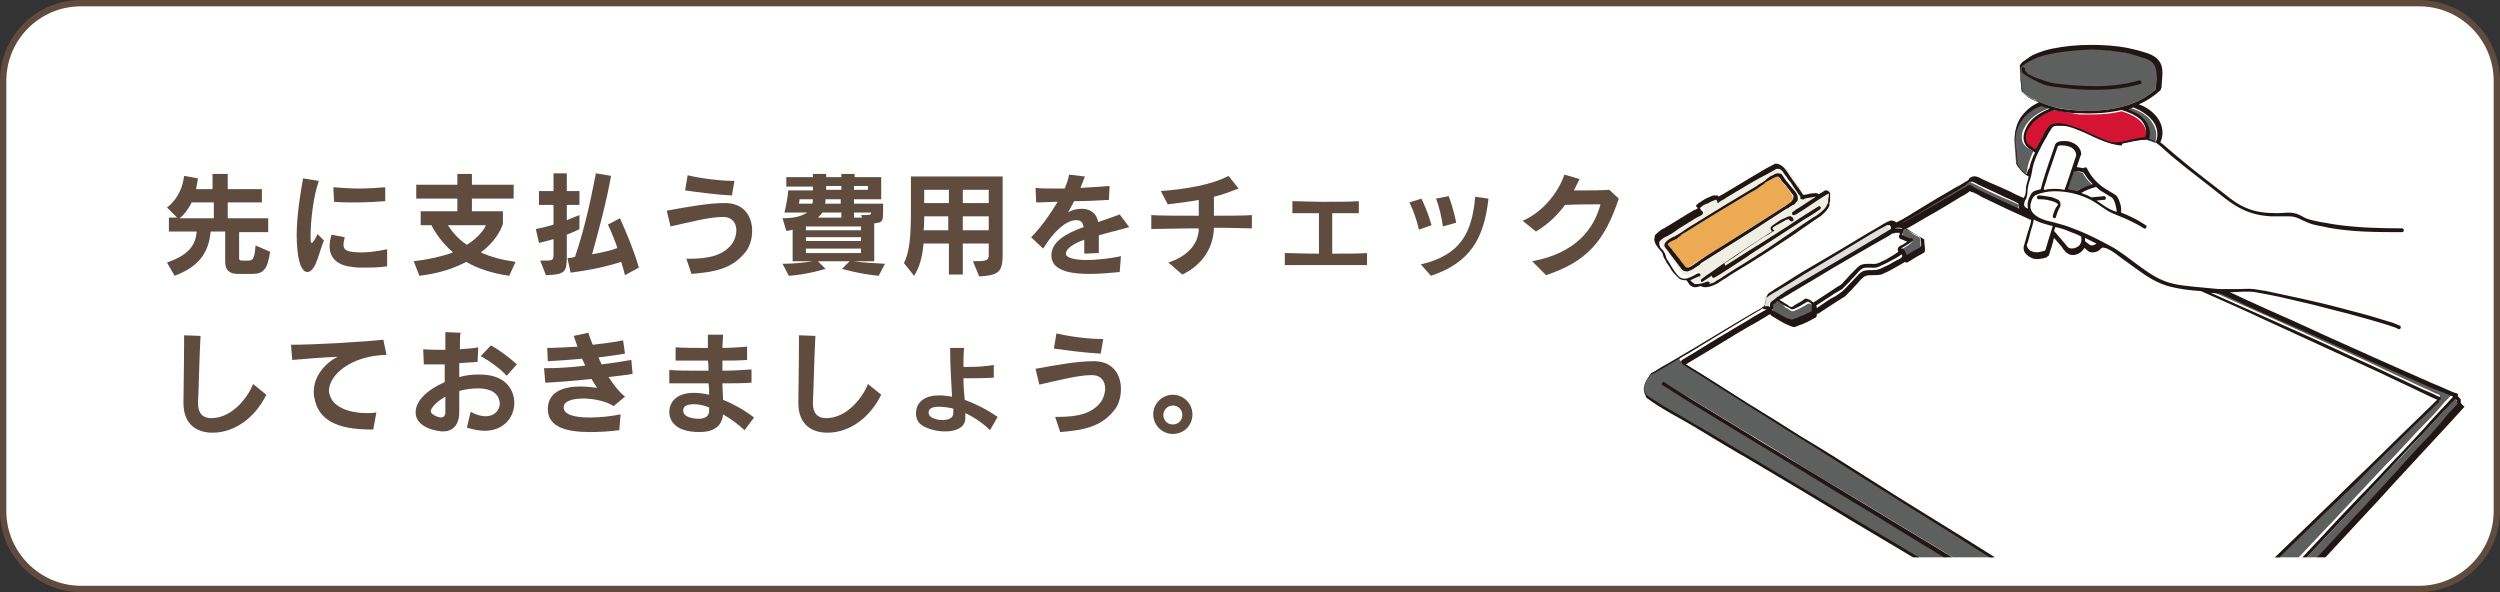 <?xml version="1.0" encoding="utf-8"?>
<!-- Generator: Adobe Illustrator 27.4.1, SVG Export Plug-In . SVG Version: 6.00 Build 0)  -->
<svg version="1.1" xmlns="http://www.w3.org/2000/svg" xmlns:xlink="http://www.w3.org/1999/xlink" x="0px" y="0px"
	 viewBox="0 0 395.2 93.6" style="enable-background:new 0 0 395.2 93.6;" xml:space="preserve">
<rect x="0" y="0" width="395.2" height="93.6" fill="#333333" stroke="none"/>
<style type="text/css">
	.st0{fill:#FFFFFF;stroke:#604C3F;stroke-linecap:round;stroke-linejoin:round;}
	.st1{fill:#604C3F;}
	.st2{clip-path:url(#SVGID_00000178166103739195213980000011385442665126732682_);}
	.st3{fill:#FFFFFF;}
	.st4{fill:#F0EFE3;}
	.st5{fill:#ECAA54;}
	.st6{fill:#5E5F5F;}
	.st7{fill:#DEDFDE;}
	.st8{fill:#D51332;}
	.st9{fill:#211613;}
</style>
<g id="レイヤー_1">
	<g id="レイヤー_1_00000053506945484230245930000005816874306933341847_">
		<path class="st0" d="M382.4,93.1H12.8C6,93.1,0.5,87.5,0.5,80.8v-68C0.5,6,6,0.5,12.8,0.5h369.6c6.8,0,12.3,5.5,12.3,12.3v68
			C394.7,87.5,389.2,93.1,382.4,93.1z"/>
	</g>
</g>
<g id="_x32_6-S-08_00000125592260405445252020000009445699069101810855_">
	<g>
		<g>
			<path class="st1" d="M37.6,43.3c-1.1,0-2-0.4-2-1.9v-4.8h-2.3c-0.3,3.2-1.7,5.5-5.7,7l-1.2-2.1c3.7-1.3,4.5-2.9,4.7-4.9h-4.4
				v-2.2h1.3l-1.6-1.6c0,0,2.3-1.5,2.7-5l2.2,0.4c-0.1,0.6-0.2,1.2-0.3,1.7h2.6v-2.4H36v2.4h5.4V32H36v2.5h6.4v2.2h-4.6v4.1
				c0,0.3,0.1,0.4,0.5,0.4H39c1,0,1.2-0.1,1.4-2.4l2.3,1c-0.4,2.7-1,3.5-2.8,3.5H37.6z M33.8,32h-3.5c-0.7,1.4-1.5,2.2-1.9,2.5h5.4
				V32z"/>
			<path class="st1" d="M51.2,38c-0.6,1.6-0.9,2.8-1.3,3.7C49.5,42.6,49,43,48.6,43c-1.7,0-1.7-5.3-1.7-5.8c0-3.2,0.6-6.6,1-9
				l2.5,0.4c-0.9,2.5-1.3,6.5-1.3,8.6c0,0.9,0,1.2,0.2,1.2c0.1,0,0.4-0.3,0.9-1.4L51.2,38z M61.2,42.1c-1.2,0.2-2.6,0.2-3.7,0.2
				c-0.7,0-1.3,0-1.8-0.1c-2.2-0.2-3.6-1.3-3.6-3.3c0-0.5,0.1-1.1,0.3-1.8l2.1,0.4c-0.1,0.5-0.2,0.8-0.2,1.1c0,0.9,0.4,1.3,2.9,1.3
				c1.2,0,2.5-0.2,4-0.5L61.2,42.1z M60.9,31.8c-1.4,0.1-3,0.2-4.6,0.2c-1.2,0-2.4,0-3.5-0.1l-0.1-2.3c1.2,0.1,2.6,0.2,4,0.2
				c1.5,0,3-0.1,4.2-0.2L60.9,31.8z"/>
			<path class="st1" d="M80.5,43.6c-2.8-0.4-5.1-1.2-6.8-2.2c-1.9,1-4.2,1.8-7.4,2.2l-0.9-2.3c2.5-0.3,4.6-0.8,6.2-1.4
				c-1.7-1.5-2.8-3.1-3.4-4.3h-1.7v-2.2h5.8v-2h-6.5v-2.2h6.5v-1.7h2.3v1.7h6.6v2.2h-6.6v2h4.9v2c-0.3,1-1.4,3-3.5,4.5
				c1.5,0.7,3.4,1.2,5.5,1.5L80.5,43.6z M70.8,35.6c0.6,0.9,1.5,2.1,3,3.1c1.9-1.2,2.8-2.5,3-3.1H70.8z"/>
			<path class="st1" d="M85.4,41.2h0.2c1.8,0,1.9,0,1.9-1v-2.4c-0.7,0.2-1.5,0.4-2.3,0.6l-0.5-2.2c1-0.2,1.9-0.4,2.8-0.7v-3.1h-2.3
				v-2.2h2.3v-2.8h2.1v2.8h2v2.2h-2v2.4c1-0.4,1.7-0.7,2-0.8v2.2c-0.3,0.2-1,0.5-2,0.9v3.3c0,2.5-0.1,3-3.3,3.1L85.4,41.2z
				 M98.8,43.5c-0.2-0.8-0.4-1.5-0.6-2.1c-1.9,0.6-4.2,1.2-8,1.7l-0.5-2.3c0.4,0,0.9-0.1,1.2-0.2c1.4-4.1,2.4-8.5,3.3-13.2l2.4,0.4
				c-0.8,4.4-1.9,8.4-3,12.4c1.7-0.3,3-0.6,4-1c-0.4-1.2-0.9-2.4-1.5-3.7l1.9-1c1.1,2.5,2,4.5,3,7.8L98.8,43.5z"/>
			<path class="st1" d="M108.5,40.9h0.5c3,0,5.2-0.5,6.6-2.2c0.5-0.6,0.8-1.5,0.8-2.3c0-1.1-0.6-2.1-2.1-2.1h-0.1
				c-2,0-5.1,0.8-8.2,1.5l-0.6-2.5c3.3-0.6,6.6-1.2,9.1-1.2h0.3c3,0.1,4.1,2.3,4.1,4.4c0,1.3-0.4,2.6-1.1,3.4
				c-2.1,2.6-4.8,3.1-8.5,3.4L108.5,40.9z M115.7,30.9c-2.2-0.1-5.3-0.5-7.4-0.8l0.4-2.4c2,0.5,5.2,0.9,7.3,0.9h0.1L115.7,30.9z"/>
			<path class="st1" d="M138.9,43.6c-3.1-0.3-5.8-1.1-5.8-1.1l1.2-1.2h-5l1.2,1.2c0,0-2.8,0.9-5.8,1.1l-1-1.9c1.8,0,3.5-0.2,4.8-0.4
				h-3.2v-5c-0.3,0.1-0.7,0.2-1,0.2l-0.6-2c1.8,0,3-0.3,3.9-0.9h-3.6c0.5-1.9,0.6-3.5,0.6-3.5h3.9v-0.6h-4.2V28h4.2v-0.5h2.1V28h2.4
				v-0.5h2.1V28h4.2v3.5H135v0.7h4.6v1c0,1.7,0,2-1.4,2.1v6H135c1.3,0.2,3.1,0.3,4.9,0.4L138.9,43.6z M126.4,31.5l-0.1,0.7h2.1
				c0.1-0.2,0.1-0.5,0.1-0.7H126.4z M136.1,35.8h-8.7v0.6h8.7V35.8z M136.1,37.5h-8.7v0.6h8.7V37.5z M136.1,39.3h-8.7V40h8.7V39.3z
				 M133,33.6h-3c-0.2,0.3-0.4,0.5-0.7,0.8h3.7V33.6z M133,31.5h-2.5c0,0.2,0,0.5-0.1,0.7h2.5V31.5z M133,29.4h-2.4v0.6h2.4V29.4z
				 M137.2,29.4H135v0.6h2.2V29.4z M135,33.6v0.8h1.3l-0.2-0.4c1.5,0,1.6,0,1.6-0.4H135z"/>
			<path class="st1" d="M153.8,41.3c2.1,0,2.5-0.1,2.5-1v-1.8h-4.1v4.9H150v-4.9H146c-0.2,2.1-0.6,3.7-1.5,5.1l-1.6-2
				c0.9-1.9,1.1-4.1,1.1-8.6v-5.1h14.5v12c0,2.9-0.3,3.6-3.7,3.8L153.8,41.3z M150,34.2h-3.9c0,0.7,0,1.6-0.1,2.2h3.9V34.2z M150,30
				h-3.9v2.1h3.9V30z M156.3,30h-4.1v2.1h4.1V30z M156.3,34.2h-4.1v2.2h4.1V34.2z"/>
			<path class="st1" d="M177,43c-1.1,0.1-2.9,0.3-4.7,0.3c-2.2,0-6.1-0.2-6.1-2.9c0-2.2,2.3-3.5,5.1-4.5c-0.1-0.6-0.3-1.1-1.2-1.1
				c-1.5,0-3.5,1.7-5.2,4.5l-1.9-1.8c1.7-1.7,3.1-3.8,4.2-5.6c-1.1,0-2.3,0.1-3.4,0.1l-0.1-2.3c0.8,0.1,1.8,0.1,2.9,0.1
				c0.5,0,1.1,0,1.7,0c0.3-0.7,0.6-1.5,0.7-2.2l2.5,0.3c-0.2,0.6-0.5,1.2-0.7,1.8c1.7-0.1,3.4-0.2,4.6-0.3l-0.1,2.2
				c-1.8,0.1-3.6,0.2-5.5,0.2c-0.4,0.7-0.7,1.4-1,1.8c0.6-0.4,1.4-0.6,2.2-0.6c1.1,0,2.3,0.5,2.6,2.1c1.2-0.4,2.3-0.8,3.4-1.2l1.5,2
				c-1.3,0.4-3.1,0.8-4.8,1.3V40l-2.3,0.1c0-0.8,0-1.5,0-2.2c-1.7,0.6-2.9,1.4-2.9,2.2v0c0,0.7,1.5,1,3.3,1c1.8,0,4-0.3,5.4-0.6
				L177,43z"/>
			<path class="st1" d="M197.9,36.1c-1.2,0-3.5-0.1-6-0.1c-0.1,3.3-1.9,5.9-5,7.4l-2.2-1.9c2.8-0.9,4.8-2.8,4.8-5.4
				c-3.1,0-6.1,0.1-7.5,0.1v-2.2c1.4,0.1,4.4,0.1,7.5,0.1c0-0.9,0-1.8,0-2.5c-1.6,0.3-3.2,0.5-4.9,0.7l-1.1-2.1
				c4-0.3,8.1-1,10.7-2.4l1.6,2c-1.3,0.5-2.6,1-3.9,1.3v3c2.4,0,4.7,0,6-0.1V36.1z"/>
			<path class="st1" d="M216,41.9c-1.4,0-3.9,0-6.4,0c-2.5,0-5.1,0-6.5,0V40c1.1,0,3.2,0.1,5.4,0.1c0-1.4,0-2.9,0-4.3
				c0-0.7,0-1.4,0-2.1c-1.6,0-3.3,0-4.2,0v-1.9c1.2,0,3,0.1,4.9,0.1c2.1,0,4.2,0,5.6-0.1v1.9c-0.9,0-2.5,0-4.2,0c0,0.9,0,1.8,0,2.8
				c0,1.2,0,2.4,0,3.6c2.2,0,4.4,0,5.5-0.1V41.9z"/>
			<path class="st1" d="M224.3,36.3c-0.3-1.4-0.9-3.1-1.5-4.3l1.9-0.6c0.6,1.2,1.2,2.8,1.6,4.2L224.3,36.3z M224.6,41.8
				c6.4-1.5,8.1-5.1,8.6-10.7l2.1,0.3c-0.7,6.2-2.8,10.1-9.1,12.2L224.6,41.8z M228.1,35.8c-0.2-1.4-0.6-3.2-1.1-4.4l2-0.4
				c0.4,1,0.9,2.7,1.2,4.2L228.1,35.8z"/>
			<path class="st1" d="M242.2,41.3c7-1.3,9.8-5.2,10.8-9c-1.6,0-3.6,0-5.6,0.1c-1.2,1.6-2.6,3-4.6,4.2l-2.1-1.7
				c3.5-1.5,5.8-4.9,6.6-7.3l2.4,0.7c-0.3,0.6-0.6,1.2-0.9,1.8h1c1.6,0,3.3,0,4.6-0.1l1.5,1.4c-2.3,6.9-5.2,10-11.5,12.1L242.2,41.3
				z"/>
			<path class="st1" d="M42.1,62.4c-1.7,3.5-4.9,6-8.5,6c-2.5,0-4.6-1.3-4.6-4.7v-0.1c0-1.6,0.1-6,0.1-9.5v-1.1l2.6,0.1
				c-0.2,3.5-0.3,9.3-0.4,10.5v0.1c0,1.7,0.8,2.4,2.1,2.4c3.5,0,6-3.7,6.6-5.4L42.1,62.4z"/>
			<path class="st1" d="M58.7,67.9c-5.6,0-8.4-1.6-9-5c-0.1-0.3-0.1-0.7-0.1-1c0-2.5,1.9-4.6,3.8-5.5c-2.3,0.1-5,0.3-7.2,0.5
				L46,54.5c3.9,0,12-0.5,14.6-0.8l0.5,2.4c-5.5,0.1-9.1,3.1-9.1,5.7c0,0.2,0,0.4,0.1,0.5c0.4,1.9,2.8,3,5.9,3c0.5,0,1,0,1.5-0.1
				L59,67.9H58.7z"/>
			<path class="st1" d="M74.4,65.1c0.9,0.5,1.7,0.7,2.4,0.7c1.4,0,2.2-1,2.2-2c0-0.8-0.5-2.4-3.4-2.4c-0.9,0-1.9,0.1-3,0.4
				c0,1.2,0,2.3,0,3.2v0.1c0,2.2-1.1,3.1-2.6,3.1c-0.7,0-4.3-0.5-4.3-3c0-2,2.1-3.7,4.6-4.8c0-0.9,0-1.9,0-2.8c-1.2,0-2.3,0-3.3,0
				l-0.1-2.4c1,0.1,2.2,0.1,3.5,0.1c0-1,0-1.9,0-2.8l2.4,0.1c-0.1,0.7-0.1,1.6-0.1,2.6c1.1-0.1,2.1-0.1,2.9-0.3l-0.1,2.3
				c-0.8,0.1-1.8,0.1-2.9,0.2c0,0.7,0,1.5,0,2.2c1.1-0.3,2.1-0.4,3.2-0.4c4.5,0,5.5,2.8,5.5,4.5c0,2.2-1.6,4.4-4.7,4.4
				c-0.8,0-1.8-0.2-2.8-0.5L74.4,65.1z M70.4,62.7c-1.4,0.8-2.3,1.8-2.3,2.3c0,0.6,1.3,1,1.6,1c0.4,0,0.7-0.3,0.7-0.8V62.7z
				 M80.1,59.4C79,58.2,77.3,57,76,56.3l1.6-1.7c1.5,0.8,3,2,4.1,3L80.1,59.4z"/>
			<path class="st1" d="M97.9,68c-1.5,0.2-3.1,0.3-4.6,0.3c-3.6,0-6.6-0.7-6.7-3.5v-0.1c0-2.8,2.5-3.6,5.1-3.6
				c0.9,0,1.8,0.1,2.7,0.2c-0.3-0.4-0.6-0.9-0.9-1.4c-2.6,0.3-5.4,0.5-7.3,0.6L86,58.2h0.3c1.6,0,3.9-0.1,6.2-0.4
				c-0.1-0.3-0.3-0.7-0.5-1.1c-1.9,0.2-3.8,0.3-5.4,0.4L86.5,55c1.4,0,2.9-0.1,4.8-0.2c-0.2-0.5-0.4-1.1-0.6-1.7l2.3-0.5
				c0.2,0.6,0.4,1.2,0.7,1.9c1.7-0.2,3.4-0.4,4.8-0.7l0.3,2.1c-1.1,0.2-2.6,0.4-4.2,0.6c0.2,0.4,0.3,0.7,0.5,1.1
				c1.8-0.2,3.5-0.5,4.7-0.7l0.2,2.2c-0.9,0.2-2.3,0.3-3.8,0.5c0.8,1.2,1.6,2.3,2.6,3.1l-1.8,1.5c-1-0.7-3-1.2-4.8-1.2
				c-1.7,0-3.1,0.4-3.1,1.4v0c0,1.2,1.9,1.6,4.1,1.6c1.6,0,3.5-0.2,4.9-0.5L97.9,68z"/>
			<path class="st1" d="M117.7,68c-1.1-1-2.2-1.8-3.4-2.5c-0.2,2.2-1.9,2.8-3.7,2.8c-4.2,0-4.8-2.1-4.8-3.2c0-1.2,0.8-3,3.9-3
				c0.8,0,1.5,0.1,2.4,0.3c0-0.6,0-1.2-0.1-1.8c-0.9,0-1.8,0-2.6,0c-1.2,0-2.4,0-3.6,0l0-2.1c1.6,0.1,3.4,0.1,5.1,0.1h1.1
				c0-0.5,0-1-0.1-1.6c-1.7,0-3.5,0-5.1,0l0-2.1c1.4,0.1,2.9,0.1,4.4,0.1h0.7v-2.1h2.4c0,0.7-0.1,1.4-0.1,2.1c1.3,0,2.6-0.1,3.9-0.2
				l0,2.1c-1.2,0.1-2.6,0.1-3.9,0.1c0,0.5,0,1.1,0,1.6c1.6,0,3.1-0.1,4.6-0.2l0,2.1c-1.4,0.1-3,0.1-4.6,0.1c0,0.9,0.1,1.8,0.1,2.6
				c1.5,0.6,3.2,1.5,4.9,2.8L117.7,68z M112.1,64.4c-0.8-0.3-1.6-0.5-2.4-0.5c-1.1,0-1.7,0.3-1.7,1c0,1.2,2,1.3,2.4,1.3
				c1.2,0,1.7-0.5,1.7-1.3V64.4z"/>
			<path class="st1" d="M139.3,62.4c-1.7,3.5-4.9,6-8.5,6c-2.5,0-4.6-1.3-4.6-4.7v-0.1c0-1.6,0.1-6,0.1-9.5v-1.1l2.6,0.1
				c-0.2,3.5-0.3,9.3-0.4,10.5v0.1c0,1.7,0.8,2.4,2.1,2.4c3.5,0,6-3.7,6.6-5.4L139.3,62.4z"/>
			<path class="st1" d="M156.5,68c-1-1-2.4-2-3.9-2.7c0,0.2,0,0.4,0,0.6v0.2c0,1.5-1.5,2.1-3.2,2.1c-1.4,0-2.8-0.4-3.7-1
				c-0.6-0.4-0.9-1.1-0.9-1.9c0-0.3,0-2.8,3.7-2.8c0.6,0,1.3,0.1,2,0.2c-0.1-2-0.3-4.7-0.3-7.4V55l2.2,0c-0.1,1-0.1,2-0.1,3
				c0.3,0,0.7,0,1,0c1.3,0,2.5-0.1,3.8-0.3v2c-1.6,0.1-3.1,0.1-4.8,0.1c0,1.2,0.1,2.4,0.2,3.4c1.6,0.6,3.3,1.4,5.2,2.7L156.5,68z
				 M148.4,64.3c-1.5,0-1.6,0.6-1.6,0.9c0,0.9,1.3,1.2,2.2,1.2c0.9,0,1.7-0.3,1.7-1.1c0-0.2,0-0.5,0-0.7
				C149.9,64.4,149.1,64.3,148.4,64.3z"/>
			<path class="st1" d="M166.8,65.9h0.5c3,0,5.2-0.5,6.6-2.2c0.5-0.6,0.8-1.5,0.8-2.3c0-1.1-0.6-2.1-2.1-2.1h-0.1
				c-2,0-5.1,0.8-8.2,1.5l-0.6-2.5c3.3-0.6,6.6-1.2,9.1-1.2h0.3c3,0.1,4.1,2.3,4.1,4.4c0,1.3-0.4,2.6-1.1,3.4
				c-2.1,2.6-4.8,3.1-8.5,3.4L166.8,65.9z M174,55.9c-2.2-0.1-5.3-0.5-7.4-0.8l0.4-2.4c2,0.5,5.2,0.9,7.3,0.9h0.1L174,55.9z"/>
			<path class="st1" d="M185.4,68.6c-1.7,0-3.1-1.4-3.1-3.1c0-1.7,1.4-3.1,3.1-3.1c1.7,0,3.1,1.4,3.1,3.1
				C188.5,67.3,187.1,68.6,185.4,68.6z M185.4,64.1c-0.8,0-1.5,0.7-1.5,1.5s0.6,1.5,1.5,1.5c0.8,0,1.5-0.6,1.5-1.5
				S186.2,64.1,185.4,64.1z"/>
		</g>
	</g>
</g>
<g id="レイヤー_3_00000163785025644276863910000010485213429891372931_">
	<g>
		<defs>
			<rect id="SVGID_1_" x="254.3" y="3.2" width="136.2" height="84.9"/>
		</defs>
		<clipPath id="SVGID_00000031897440417012748100000003866332590131470726_">
			<use xlink:href="#SVGID_1_"  style="overflow:visible;"/>
		</clipPath>
		<g style="clip-path:url(#SVGID_00000031897440417012748100000003866332590131470726_);">
			<g>
				<path class="st3" d="M324.8,34.5C324.7,34.5,324.7,34.5,324.8,34.5c-0.2,0-0.2-0.2-0.2-0.3c0.1-0.4,0.2-0.9,0.5-1.3
					c0-0.1,0.1-0.1,0.1-0.2c0.1-0.1,0.2-0.2,0.2-0.4c0.1-0.2-0.1-0.3-0.3-0.4c-0.8-0.4-1.7-0.6-2.7-0.6c0,0-0.1,0-0.1,0
					c-0.1,0-0.2-0.1-0.2-0.2c0-0.1,0.1-0.2,0.2-0.2c0,0,0.1,0,0.1,0c0.5,0,1,0.1,1.5,0.2c0.3,0.1,0.5,0.1,0.8,0.2l0,0
					c0.2,0.1,0.5,0.2,0.7,0.3c0.2,0.1,0.4,0.3,0.4,0.6c0,0.2-0.1,0.5-0.2,0.7c-0.3,0.5-0.5,0.9-0.5,1.4
					C325,34.4,324.9,34.5,324.8,34.5L324.8,34.5z"/>
				<path class="st3" d="M286.2,48C286.2,47.9,286.2,47.9,286.2,48L286.2,48z"/>
				<polygon class="st3" points="279.3,47 279.3,47 279.3,47 279.3,47 				"/>
				<path class="st3" d="M279.3,47C279.2,47,279.2,47,279.3,47C279.2,47,279.3,47,279.3,47C279.3,47,279.3,47,279.3,47z"/>
				<polygon class="st3" points="299.6,36.8 299.6,36.8 299.6,36.8 				"/>
				<path class="st3" d="M330.9,14.2c-1.7,0-3.5-0.1-5.4-0.4c-1.2-0.2-2.5-0.4-3.6-0.8c-0.6-0.2-1.1-0.5-1.5-0.8
					c-0.4-0.3-0.9-0.7-0.8-1.2c0-0.1,0.1-0.2,0.2-0.2c0.1,0,0.1,0,0.2,0.1c0,0,0,0.1,0,0.2c-0.1,0.3,0.3,0.6,0.6,0.7l0.1,0
					c0.2,0.2,0.5,0.3,0.8,0.4c0.5,0.3,1.1,0.5,1.8,0.6c1.1,0.3,2.3,0.4,3.4,0.5l0.2,0c1.3,0.1,2.6,0.2,3.8,0.2c0.1,0,0.3,0,0.3,0
					c2.6,0,5-0.3,7.3-0.9c0,0,0,0,0.1,0c0.1,0,0.2,0.1,0.2,0.2c0,0.1,0,0.2-0.1,0.2c-1.5,0.4-3,0.7-4.6,0.8
					C332.8,14.1,331.9,14.2,330.9,14.2L330.9,14.2z"/>
				<path class="st3" d="M269.8,45.3c-0.2,0-0.4,0-0.6-0.1c0,0-0.1,0-0.1-0.1c0,0,0,0-0.1,0c0,0,0,0,0,0c-0.4,0.1-0.7,0.1-1,0.2
					c0,0,0,0-0.1,0c-0.3,0-0.5-0.2-0.8-0.4c-0.2-0.2-0.4-0.4-0.5-0.7c0,0,0,0-0.1,0c0,0,0,0,0,0c-0.1,0-0.2,0-0.3,0
					c-0.4,0-0.7-0.1-1.1-0.4c-0.6-0.6-1.1-1.3-1.5-2.1c-0.2-0.4-0.5-0.8-0.7-1.1c-0.1-0.1-0.2-0.3-0.3-0.4c-0.5-0.6-1.1-1.4-0.8-2.1
					c0.2-0.5,0.8-0.9,1.2-1.1c0.6-0.4,1.2-0.7,1.8-1.1l2.1-1.3c0.1-0.1,0.2-0.2,0.4-0.2c0.2-0.1,0.4-0.3,0.7-0.4
					c0.1,0,0.1-0.1,0.2-0.1c0.1-0.1,0.2-0.1,0.3-0.2c0,0,0,0,0,0c0,0,0,0,0-0.1c-0.3-0.3-0.6-0.7-0.3-1.1c0.1-0.2,0.3-0.3,0.5-0.5
					c0.2-0.1,0.5-0.3,0.7-0.4c0.4-0.3,1-0.5,1.5-0.7c0.1,0,0.1,0,0.2,0c0.3,0,0.5,0.2,0.6,0.5c0,0,0,0,0,0c0,0,0,0,0,0c0,0,0,0,0,0
					c0.2-0.2,0.5-0.3,0.7-0.5c0.1-0.1,0.2-0.1,0.3-0.2c1.5-0.9,3.1-1.8,4.5-2.7c0.3-0.2,0.6-0.3,0.8-0.5c0.8-0.5,1.6-0.9,2.4-1.4
					c0,0,0,0,0,0c0,0,0.1-0.1,0.1-0.1c0.1,0,0.2,0,0.3,0c0.9,0,1.5,0.9,2,1.7c0.1,0.1,0.1,0.2,0.2,0.3l1.1,1.7
					c0.1,0.1,0.2,0.2,0.2,0.3c0.2,0.3,0.4,0.6,0.5,0.9c0,0,0,0,0.1,0c0,0,0,0,0,0l1.2-0.2c0.1,0,0.1,0,0.2,0c0.2,0,0.4-0.1,0.6-0.1
					c0.2,0,0.4,0.1,0.5,0.2c0,0,0,0,0,0c0,0,0,0,0,0c0.3-0.2,0.6-0.4,1-0.6c0,0,0.1,0,0.1,0c0,0,0,0,0,0c0,0,0.1,0,0.1,0
					c0,0,0,0,0,0c0.4,0.1,0.4,0.5,0.4,0.6c0,0.1,0,0.3,0,0.4c0,0.2-0.1,0.3-0.1,0.5c0,0,0,0,0,0c0,0,0,0,0,0.1c0,0,0,0.1,0,0.1
					c-0.1,1-0.8,1.7-1.2,2c-0.5,0.4-1,0.7-1.5,1c-0.2,0.2-0.5,0.3-0.7,0.5c-3.3,2.3-6.6,4.5-9.4,6.2c-0.5,0.3-1,0.6-1.5,0.9
					c-0.9,0.6-1.8,1.1-2.7,1.7l-0.1,0.1C271.7,44.7,270.7,45.3,269.8,45.3z"/>
				<path class="st4" d="M268.6,43c0.1,0,0.2,0.1,0.2,0.2c0,0,0,0.1-0.1,0.2c-0.2,0.1-0.4,0.2-0.5,0.3c-0.3,0.2-0.6,0.3-1,0.4
					c0,0,0,0,0,0c0,0,0,0,0,0.1c0.1,0.2,0.2,0.3,0.4,0.4l0,0c0.1,0.1,0.1,0.2,0.2,0.2c0,0,0.1,0,0.2,0c0.1,0,0.1,0,0.2,0l0.1,0
					c0.6-0.1,1.1-0.2,1.7-0.4c0,0,0,0,0.1,0c0.1,0,0.2,0.1,0.2,0.2c0,0.1,0,0.1,0,0.2c0,0,0,0.1,0,0.1c0,0,0,0,0.1,0c0,0,0,0,0,0
					c0.4-0.1,0.7-0.3,1-0.4c0.4-0.2,0.9-0.5,1.3-0.8c0.1-0.1,0.3-0.2,0.4-0.3c0.8-0.5,1.7-1.1,2.5-1.6c0.6-0.4,1.2-0.7,1.8-1.1
					c1.4-0.9,2.9-1.9,4.4-2.9c1.4-1,3-2,4.4-3c0.2-0.2,0.5-0.3,0.7-0.5c0.4-0.2,0.7-0.5,1.1-0.8c0.8-0.6,1.2-1.2,1.3-1.9
					c0,0,0-0.1,0-0.1c0,0,0,0,0-0.1c0-0.1,0-0.1,0-0.2c0-0.1,0.1-0.3,0.1-0.4l0,0c0-0.1,0-0.1,0-0.1c0-0.1,0-0.1,0-0.2c0,0,0,0,0,0
					c0,0,0,0,0-0.1c0,0,0,0,0-0.1c0,0,0,0,0,0c0,0,0,0-0.1,0c0,0,0,0,0,0c-0.3,0.2-0.5,0.3-0.8,0.5l-0.1,0.1c-0.5,0.3-1,0.7-1.5,1
					c-0.9,0.6-1.9,1.3-2.9,1.9c0,0-0.1,0-0.1,0c-0.1,0-0.2-0.1-0.2-0.2c0,0,0-0.2,0.1-0.2c0.3-0.2,0.5-0.3,0.8-0.5l0.1-0.1
					c0.5-0.3,1-0.7,1.5-1c0.5-0.3,0.9-0.6,1.4-0.9c0,0,0-0.1,0-0.1c0,0,0,0-0.1,0c0,0,0,0,0,0c-0.1,0-0.2,0-0.2,0l0,0l-1.6,0.3
					c0,0,0,0,0,0c0,0.1-0.1,0.1-0.2,0.1c0,0-0.1,0-0.1,0c0,0,0,0,0,0c0,0-0.1,0-0.1,0c-0.1,0-0.2-0.1-0.2-0.2c0-0.1,0-0.2,0.1-0.2
					c0,0,0-0.1,0-0.1c-0.1-0.1-0.1-0.2-0.2-0.3l-1.4-2.1c-0.1-0.1-0.2-0.3-0.3-0.4c-0.2-0.3-0.4-0.6-0.7-1c-0.4-0.5-0.7-0.7-1.1-0.7
					c0,0-0.1,0-0.1,0c0,0,0,0,0,0c0,0,0,0-0.1,0c-0.4,0.2-0.7,0.4-1.1,0.6l-0.3,0.2c-1.5,0.8-3,1.7-4.6,2.6
					c-0.7,0.4-1.4,0.8-2.1,1.2c-0.1,0.1-0.2,0.1-0.3,0.2c-0.3,0.2-0.6,0.3-0.9,0.5c0,0-0.1,0-0.1,0c-0.1,0-0.2-0.1-0.2-0.2
					c0,0,0,0,0,0c0,0,0,0,0-0.1l0,0c0-0.1-0.1-0.3-0.2-0.3c0,0-0.1,0-0.1,0c-0.1,0-0.2,0.1-0.3,0.1c0,0-0.1,0-0.1,0
					c-0.4,0.2-0.8,0.4-1.1,0.6c-0.2,0.1-0.4,0.2-0.5,0.3c0,0-0.1,0-0.1,0.1c-0.1,0.1-0.2,0.1-0.3,0.2c-0.2,0.3,0.1,0.6,0.3,0.8
					c0,0,0.1,0.1,0.1,0.1c0,0,0,0.1,0.1,0.1c0,0.1,0,0.1,0,0.2c-0.2,0.2-0.4,0.3-0.6,0.4l-0.1,0.1c-0.2,0.1-0.5,0.3-0.7,0.4
					c-0.1,0.1-0.2,0.1-0.3,0.2c-0.4,0.3-0.8,0.5-1.2,0.8l-0.9,0.5l-0.4,0.2c-0.5,0.3-0.9,0.6-1.4,0.9c-0.1,0-0.1,0.1-0.2,0.1
					c-0.4,0.2-1,0.5-1.1,1c-0.2,0.4,0.2,0.9,0.4,1.2c0.1,0.2,0.3,0.4,0.4,0.5c0.1,0.2,0.3,0.3,0.4,0.5c0.2,0.3,0.4,0.6,0.6,0.9
					c0.4,0.7,0.9,1.5,1.5,2.1c0.2,0.2,0.5,0.3,0.8,0.3c0.5,0,1.1-0.3,1.6-0.6C268.1,43.1,268.3,43,268.6,43
					C268.5,43,268.5,43,268.6,43z"/>
				<path class="st3" d="M266.6,42.8c-0.3,0-0.5-0.1-0.7-0.4c-0.4-0.6-0.9-1.1-1.3-1.7l-0.6-0.8c-0.1-0.1-0.1-0.2-0.2-0.2
					c-0.4-0.4-1-1.1-0.5-1.5c0.3-0.3,0.7-0.5,1.1-0.7c0.1,0,0.2-0.1,0.3-0.1c0.5-0.3,1-0.6,1.4-0.9c0.2-0.2,0.5-0.3,0.7-0.5
					c3.6-2.2,7.3-4.5,11-6.7c0.3-0.2,0.7-0.4,1-0.7c0.6-0.4,1.1-0.8,1.8-1.1c0.3-0.1,0.5-0.2,0.8-0.2c0.1,0,0.3,0,0.4,0.1
					c0.2,0.1,0.4,0.4,0.5,0.7c0.1,0.1,0.2,0.2,0.2,0.4c0.2,0.3,0.4,0.5,0.6,0.8l0.2,0.3c0.1,0.1,0.1,0.1,0.2,0.2
					c0.4,0.5,0.8,1,0.8,1.6c0,0.7-0.7,1.1-1.3,1.4c-0.1,0.1-0.2,0.1-0.4,0.2c-1.3,0.8-2.7,1.7-4,2.5l-2,1.3c-1.6,1-3.2,2-4.8,3.1
					c-0.9,0.6-1.8,1.1-2.7,1.7c-0.2,0.1-0.4,0.3-0.6,0.4c-0.4,0.3-0.9,0.7-1.4,0.8c0,0,0,0-0.1,0C266.8,42.8,266.7,42.8,266.6,42.8
					L266.6,42.8z"/>
				<path class="st5" d="M281.2,27.8C281.2,27.8,281.1,27.8,281.2,27.8c-0.5,0.1-0.9,0.3-1.3,0.5l-0.1,0.1c-0.4,0.2-0.8,0.5-1.2,0.8
					l-0.1,0.1c-0.4,0.3-0.8,0.5-1.2,0.8c-0.2,0.1-0.3,0.2-0.5,0.3c-3.5,2.1-6.9,4.1-10,6.1c-0.2,0.1-0.4,0.3-0.7,0.4
					c-0.4,0.3-0.9,0.6-1.3,0.8c-0.1,0-0.2,0.1-0.3,0.1c-0.3,0.2-0.7,0.4-1,0.6c0,0,0,0-0.1,0.1c0,0,0,0,0,0.1c0,0,0,0,0,0.1
					c0.1,0.2,0.2,0.3,0.3,0.5l2.3,2.9c0.1,0.2,0.2,0.3,0.4,0.3c0,0,0.1,0,0.1,0c0.4-0.1,0.7-0.3,1-0.5c1.1-0.8,2.3-1.5,3.5-2.2
					c0.4-0.3,0.8-0.5,1.2-0.8c1.3-0.8,2.6-1.7,3.9-2.5l2.4-1.5c1.2-0.8,2.4-1.5,3.6-2.3c0.1-0.1,0.2-0.1,0.3-0.2
					c0.3-0.2,0.6-0.3,0.8-0.6c0.2-0.2,0.3-0.5,0.1-0.9c-0.1-0.3-0.3-0.6-0.5-0.8c0,0-0.6-0.8-0.8-1c-0.3-0.4-0.6-0.7-0.8-1l0-0.1
					C281.4,27.9,281.4,27.8,281.2,27.8z"/>
				<path class="st3" d="M320.4,38.7C320.4,38.7,320.4,38.8,320.4,38.7c0.1,0.6,0.5,0.9,0.9,1.1c0.6,0.2,1.3,0,1.9-0.2c0,0,0,0,0,0
					c0.1-0.2,0.1-0.4,0.2-0.6c0.3-1.1,0.7-2.2,1-3.3c-0.3-0.1-0.6-0.2-0.9-0.2c-0.7-0.2-1.4-0.4-2-0.9c-0.1,0.7-0.3,1.3-0.5,1.9
					C320.8,37.3,320.6,38,320.4,38.7z"/>
				<path class="st3" d="M298.3,41.5c-0.4,0.2-0.9,0.4-1.3,0.6c-0.5,0.2-1,0.1-1.5,0.1c-0.4,0-0.8,0.1-1.2,0.3
					c-0.3,0.2-0.5,0.5-0.8,0.8c-0.3,0.4-0.7,0.7-1,1.1c-0.3,0.3-0.6,0.6-0.9,0.9c-0.3,0.2-0.6,0.4-0.8,0.6c-0.4,0.3-0.9,0.6-1.3,0.8
					c-0.8,0.5-1.5,1-2.3,1.5c0,0,0,0,0,0c0,0,0,0,0,0c0,0.1,0,0.3,0.1,0.4c0.9-0.6,1.7-1.1,2.6-1.7c0.4-0.3,0.8-0.6,1.3-0.8
					c0.1-0.1,0.3-0.2,0.4-0.3c0.1-0.1,0,0,0.1-0.1c0.2-0.2,0.3-0.3,0.5-0.5c0.6-0.6,1.2-1.3,1.8-1.9c0.3-0.3,0.6-0.6,1-0.7
					c0.3-0.1,0.7-0.2,1.1-0.1c0.6,0,0.9,0,1.4-0.2c0.5-0.2,0.9-0.4,1.3-0.6c0.5-0.2,0.9-0.5,1.4-0.8c0.3-0.2,0.6-0.3,0.8-0.5
					c0,0,0-0.1,0-0.1c0-0.1-0.1-0.2-0.1-0.3c-0.3,0.3-0.6,0.5-0.9,0.6C299.3,40.9,298.8,41.2,298.3,41.5z"/>
				<path class="st3" d="M327.9,36.9c-0.8-0.3-1.7-0.6-2.5-0.9c-0.1,0-0.3-0.1-0.4-0.1c0,0,0,0,0,0c-0.1,0.2-0.1,0.4-0.2,0.6
					c0.4,0.4,0.8,0.9,1.2,1.4c0.2,0.2,0.4,0.5,0.6,0.7c0.2,0.2,0.3,0.5,0.6,0.6c0.5,0.2,1.1,0.1,1.5-0.3c0.4-0.3,0.6-0.9,0.4-1.4
					c0,0,0-0.1,0-0.1C328.6,37.2,328.3,37,327.9,36.9z"/>
				<path class="st3" d="M330.1,38.5c0.1,0.1,0.3,0.3,0.5,0.3c0.3,0,0.6-0.1,0.8-0.3c-0.6-0.3-1.2-0.6-1.8-0.9c0,0.2,0,0.3,0,0.5
					C329.8,38.2,329.9,38.4,330.1,38.5z"/>
				<path class="st3" d="M328.6,27.1c-0.2,0-0.5-0.1-0.7-0.1c0,0.1-0.1,0.1-0.1,0.2c-0.3,0.9-0.6,1.8-0.9,2.6c0,0,0,0,0,0
					c0.5,0.1,0.9,0.2,1.3,0.3c0,0,0,0,0.1,0c0.8-0.5,1.7-0.8,2.5-1.1c-0.5-0.5-1-1.2-1.4-1.8C329.2,27.2,328.9,27.2,328.6,27.1z"/>
				<path class="st3" d="M332.6,31.5l-1.2,0.1c0.8,0.5,1.5,1.1,2.4,1.5c0.3,0.1,0.5,0.2,0.8,0.3c0-0.4-0.1-0.8-0.2-1.2
					c-0.1-0.3-0.2-0.9-0.6-1.1c-0.6-0.3-1.2-0.6-1.8-1c-0.3-0.2-0.5-0.4-0.7-0.6c0,0-0.1,0-0.1,0.1c-0.8,0.2-1.5,0.5-2.2,0.9
					c0.6,0.2,1.1,0.4,1.6,0.7c0,0,0,0,0.1,0c0.6-0.1,1.3-0.1,1.9-0.2c0.2,0,0.3,0.1,0.3,0.3C332.9,31.4,332.7,31.5,332.6,31.5z"/>
				<path class="st3" d="M301.4,38.8c-0.2,0.1-0.3,0.2-0.5,0.3c-0.1,0.1-0.2,0.1-0.3,0.2c0.1,0,0.2,0,0.2,0c0.2,0.1,0.3,0.2,0.4,0.3
					c0.2,0.2,0.2,0.4,0.3,0.7c0.6-0.3,1.1-0.7,1.7-1c0.2-0.1,0.3-0.2,0.5-0.3c0,0,0.1,0,0.1-0.1c0-0.1,0-0.2,0-0.2
					c0-0.4-0.1-0.7-0.1-1.1c-0.4-0.2-0.8-0.4-1.1-0.7c-0.4-0.2-0.8-0.4-1.2-0.7c0,0-0.1,0.1-0.1,0.1c0,0,0,0,0,0.1c0,0,0,0,0,0
					c0,0,0,0,0,0c0,0-0.1,0.1-0.1,0.1c-0.1,0.1-0.1,0.2-0.1,0.2c0,0,0,0,0,0c0,0,0,0,0,0.1c0,0,0,0.1,0,0.1c0,0,0,0.1-0.1,0.1
					c0,0,0,0.1,0,0.1c0,0,0.1,0,0.1,0.1c0.1,0.1,0.3,0.1,0.4,0.2c0.2,0.1,0.4,0.2,0.7,0.3c0.3-0.2,0.7,0.2,0.4,0.4
					C302.1,38.4,301.8,38.6,301.4,38.8z"/>
				<path class="st3" d="M335.3,23c0,0.2-0.1,0.3-0.3,0.3c-1.9-0.2-3.5-1.1-5.2-1.8c-0.8-0.4-1.6-0.7-2.4-1
					c-0.4-0.2-0.9-0.3-1.4-0.3c-0.4,0-0.8,0-1.2,0c-0.4,0-0.6,0.3-0.8,0.6c-0.2,0.4-0.5,0.8-0.7,1.2c-0.4,0.8-0.9,1.6-1.3,2.4
					c-0.4,0.8-0.7,1.6-0.9,2.5c-0.2,0.8-0.4,1.6-0.6,2.4c-0.2,0.5-0.2,0.9-0.2,1.4c0,0.4-0.1,0.7-0.2,1c-0.1,0.3-0.4,0.7-0.3,1.1
					c0.1,0.3,0.3,0.4,0.6,0.5c-0.2-0.8,0.1-1.5,0.4-2.2c0.2-0.4,0.5-0.6,0.9-0.7c0.2-0.1,0.5-0.2,0.7-0.2c0,0,0,0,0,0
					c0.1-0.4,0.2-0.8,0.3-1.1c0.6-2,1.3-4,2-6c0-0.1,0.1-0.1,0.2-0.2c0,0,0-0.1,0.1-0.1c0.3-0.2,0.8-0.2,1.2-0.2
					c0.4,0,0.9,0.1,1.3,0.3c0.7,0.3,1.3,1,1.3,1.8c0,0.1,0,0.1-0.1,0.2c-0.2,0.6-0.4,1.2-0.6,1.8c0.4,0,0.8,0.1,1.1,0.2
					c0.1-0.1,0.4-0.2,0.5,0c0.7,1.3,1.8,2.4,3,3.3c0.3,0.2,0.7,0.4,1,0.6c0.3,0.2,0.6,0.3,0.8,0.6c0.4,0.7,0.7,1.6,0.6,2.4
					c0,0.1,0,0.1,0,0.1c0.5,0.2,0.9,0.4,1.4,0.6c0.9,0.4,1.7,0.8,2.5,1.4c0.3,0.2,0,0.7-0.3,0.5c-0.8-0.5-1.6-0.9-2.4-1.3
					c-0.9-0.4-1.8-0.7-2.6-1.1c-0.9-0.4-1.6-0.9-2.4-1.5c-1.6-1.1-3.5-1.6-5.4-1.9c-1-0.1-1.9-0.2-2.9,0.1c-0.4,0.1-0.9,0.2-1.3,0.4
					c-0.4,0.2-0.6,0.7-0.8,1.1c-0.5,1.6,0.9,2.5,2.2,2.9c0.6,0.2,1.2,0.4,1.9,0.5c0.7,0.2,1.5,0.4,2.2,0.7c1.8,0.7,3.4,1.5,5.1,2.3
					c0.8,0.4,1.6,0.8,2.3,1.3c0.8,0.6,1.6,1.2,2.5,1.8c1.5,1.1,3.1,2.3,4.8,3c1.8,0.7,3.7,0.9,5.5,1c1.1,0.1,2.1,0.2,3.2,0.3
					c0.1,0,0.1,0,0.2,0c0,0,0,0,0.1,0c0.8,0,1.7,0.1,2.5,0c0.9,0,1.8-0.1,2.7,0c0.6,0.1,1.3,0.2,1.9,0.3c1.9,0.4,3.7,0.8,5.6,1.2
					c2.2,0.5,4.4,1.1,6.6,1.6c1.9,0.5,3.9,1,5.8,1.6c0.5,0.1,1.1,0.4,1.7,0.7V36.9c-3.3,0-6.6-0.1-9.9-0.7c-0.8-0.1-1.6-0.3-2.4-0.5
					c-0.7-0.2-1.4-0.4-2-0.8c-0.3-0.2-0.6-0.3-1-0.4c-0.4-0.1-0.8-0.1-1.2-0.1c-0.9,0-1.7,0.1-2.6,0c-1.5-0.1-3-0.4-4.4-1.1
					c-1.3-0.6-2.5-1.5-3.6-2.4c-2.6-2.1-5.2-4-7.7-6.1c-0.6-0.5-1.2-1.1-1.8-1.6c-0.6-0.5-1.3-0.8-2.2-0.9
					C337.7,22.4,336.5,22.8,335.3,23z"/>
				<path class="st3" d="M286.2,47.9C286.2,47.9,286.2,47.9,286.2,47.9c-0.1-0.1-0.2-0.1-0.2-0.1c0,0,0,0,0,0c0,0,0,0,0,0
					c0,0,0,0,0,0c0,0-0.1,0-0.1,0c0,0,0,0,0,0c0,0,0,0-0.1,0c-0.4,0.3-0.8,0.5-1.2,0.7c-0.2,0.1-0.4,0.2-0.6,0.3
					c-0.2,0.1-0.4,0.2-0.6,0.2c-0.2,0-0.4-0.2-0.6-0.3c-0.2-0.1-0.4-0.2-0.6-0.3c-0.4-0.2-0.8-0.5-1.1-0.7c0,0,0,0,0,0
					c-0.1,0.1-0.2,0.2-0.3,0.3c-0.1,0.1-0.3,0.2-0.4,0.3c0,0,0,0,0,0c0,0,0,0.1,0,0.1c0,0.1,0,0.2,0,0.3l0,0.5
					c0.8,0.5,1.6,1,2.4,1.3c0.2,0.1,0.6,0.3,0.8,0.2c0.2,0,0.4-0.1,0.6-0.2c0.9-0.3,1.7-0.7,2.5-1.1c0,0,0,0,0,0c0,0,0-0.1,0-0.1
					c0-0.1,0-0.2,0-0.3c0-0.1,0-0.2,0-0.3c0,0,0,0,0-0.1c0,0,0,0,0,0c0,0,0-0.1,0-0.1c0,0,0,0,0-0.1c0,0,0,0,0,0
					c-0.1-0.1-0.2-0.2-0.2-0.2C286.3,48,286.3,48,286.2,47.9C286.2,48,286.2,48,286.2,47.9C286.2,48,286.2,48,286.2,47.9
					C286.2,48,286.2,47.9,286.2,47.9z"/>
				<path class="st3" d="M279.8,49.4C279.8,49.4,279.8,49.3,279.8,49.4C279.8,49.4,279.8,49.4,279.8,49.4c-0.2,0.1-0.4,0.2-0.5,0.3
					c-0.4,0.2-0.9,0.5-1.3,0.8c-2.4,1.4-4.7,2.8-7.1,4.2c-1.5,0.9-3,1.8-4.5,2.7c1.1,0.7,2.2,1.4,3.4,2.1c2.1,1.3,4.2,2.7,6.3,4
					c2.8,1.8,5.7,3.6,8.5,5.3c3.3,2.1,6.6,4.2,10,6.2c3.6,2.2,7.1,4.4,10.7,6.7c3.5,2.2,7,4.4,10.6,6.6c3.2,2,6.5,4,9.7,6
					c2.7,1.7,5.4,3.4,8.1,5c1.9,1.2,3.8,2.4,5.7,3.5c0.9,0.5,1.7,1.1,2.6,1.6c0.1,0,0.1,0.1,0.1,0.1c0.7-0.6,1.3-1.2,2-1.8
					c1.2-1.1,2.4-2.3,3.7-3.5c1.6-1.6,3.2-3.1,4.9-4.7c1.9-1.8,3.8-3.6,5.6-5.4c2-1.9,4-3.9,6-5.8c2-1.9,3.9-3.8,5.9-5.7
					c1.8-1.8,3.6-3.5,5.5-5.3c1.5-1.5,3.1-3,4.6-4.5c1.1-1.1,2.2-2.1,3.3-3.2c0.5-0.5,1-1,1.5-1.5c0,0,0.1-0.1,0.1-0.1
					c-0.9-0.4-1.8-0.9-2.8-1.3c-2-1-4.1-1.9-6.1-2.9c-2.8-1.3-5.6-2.6-8.5-3.9c-3.3-1.5-6.5-3-9.8-4.5c-3.4-1.5-6.8-3.1-10.2-4.6
					c0,0-0.1,0-0.1,0c-1.6-0.1-3.2-0.3-4.8-0.7c-1.8-0.5-3.4-1.5-5-2.6c-0.8-0.6-1.7-1.2-2.5-1.8c-0.8-0.6-1.6-1.1-2.4-1.6
					c-0.4-0.2-0.8-0.4-1.1-0.6c-0.3,0.4-0.8,0.6-1.3,0.6c-0.3,0-0.5-0.1-0.8-0.3c-0.2-0.1-0.3-0.3-0.5-0.4c-0.4,0.7-1.1,1.2-2,1.1
					c-0.3,0-0.7-0.1-0.9-0.4c-0.3-0.2-0.5-0.6-0.7-0.9c-0.4-0.5-0.8-1-1.2-1.4c-0.3,0.9-0.6,1.8-0.8,2.7c0,0.1-0.1,0.2-0.2,0.2
					c0,0.1-0.1,0.1-0.2,0.2c-0.7,0.2-1.5,0.4-2.3,0.1c-0.6-0.2-1.1-0.7-1.3-1.4c0-0.1,0-0.1,0-0.2c0,0,0-0.1,0-0.2
					c0.3-0.7,0.4-1.4,0.6-2.1c0.2-0.7,0.4-1.4,0.6-2.1c0,0,0,0,0,0c0,0,0,0-0.1-0.1c0,0-0.1,0-0.1,0c-1.1-0.5-2.2-1-3.3-1.5
					c-1.5-0.7-3-1.4-4.4-2.1c-0.4-0.2-0.9-0.4-1.3-0.7c-0.2-0.1-0.3-0.2-0.5-0.2c0,0,0,0,0,0c-0.4,0.3-1,0.6-1.4,0.9
					c-1.8,1.1-3.6,2.1-5.4,3.2c-0.8,0.5-1.6,0.9-2.4,1.4c-0.3,0.2-0.6,0.3-0.9,0.5c0,0,0,0,0.1,0c0.1,0,0.1,0,0.2,0
					c0.4,0.3,0.9,0.5,1.3,0.8c0.4,0.2,0.9,0.5,1.3,0.8c0.1,0.1,0.2,0.2,0.1,0.3c0,0.4,0.1,0.8,0.1,1.3c0,0.2,0,0.3-0.1,0.5
					c-0.1,0.1-0.3,0.2-0.5,0.3c-0.7,0.4-1.4,0.9-2.2,1.3c-0.1,0.1-0.3,0-0.4-0.1c-0.2,0.2-0.5,0.4-0.8,0.5c-0.5,0.3-1,0.6-1.6,0.9
					c-0.4,0.2-0.9,0.4-1.3,0.6c-0.5,0.2-1,0.1-1.5,0.1c-0.5,0-0.9,0-1.3,0.3c-0.3,0.2-0.6,0.5-0.8,0.8c-0.3,0.4-0.7,0.7-1,1.1
					c-0.3,0.3-0.6,0.7-0.9,0.9c-0.2,0.2-0.6,0.4-0.8,0.6c-0.5,0.3-0.9,0.6-1.4,0.9c-0.8,0.5-1.5,1-2.3,1.5c-0.1,0.1-0.2,0.1-0.2,0
					c0,0.1,0,0.3,0,0.4c0,0,0,0.1-0.1,0.1c0,0-0.1,0.1-0.1,0.1c-0.9,0.4-1.9,0.9-2.8,1.3c-0.2,0.1-0.4,0.1-0.6,0.2
					c-0.3,0-0.6-0.1-0.9-0.3c-0.9-0.4-1.8-0.9-2.7-1.5C279.9,49.5,279.9,49.4,279.8,49.4z"/>
				<path class="st3" d="M262.9,60.6c0.5,0.3,1,0.7,1.5,1c1,0.6,2,1.2,3.1,1.9c2.1,1.3,4.3,2.6,6.4,3.9c3,1.8,6,3.6,8.9,5.4
					c3.5,2.2,7.1,4.3,10.6,6.4c3.8,2.3,7.6,4.6,11.4,6.9c3.8,2.3,7.6,4.6,11.4,6.9c3.5,2.1,6.9,4.2,10.4,6.2
					c2.9,1.7,5.8,3.4,8.6,5.2c2,1.2,4,2.3,6,3.5c0.6,0.3,1.1,0.7,1.7,1c0.2,0.1,0.3,0.2,0.5,0.3c0,0,0.1,0,0.1,0.1c0,0,0,0,0,0
					c0.1,0,0.1,0,0.2,0.1c0.6-0.6,1.2-1.2,1.8-1.8c1.2-1.3,2.5-2.6,3.7-3.8c1.7-1.8,3.4-3.5,5-5.3c2-2.1,4-4.2,5.9-6.3
					c2.1-2.2,4.2-4.5,6.3-6.7c2.1-2.2,4.2-4.4,6.3-6.7c1.9-2,3.8-4.1,5.8-6.1c1.6-1.7,3.1-3.4,4.7-5c1.1-1.1,2.2-2.3,3.2-3.5
					c0.4-0.4,0.8-0.9,1.2-1.3c-0.5-0.2-0.9-0.4-1.4-0.6c-1.1-0.4-2.1-0.9-3.2-1.3c-3-1.3-6.1-2.7-9.1-4c-3.5-1.6-7-3.1-10.4-4.7
					c-2.9-1.3-5.8-2.6-8.8-3.9c-0.9-0.4-1.9-0.8-2.8-1.3c-0.3-0.1-0.6-0.3-0.9-0.4c-0.1,0-0.2-0.1-0.3-0.1c-0.5,0-0.9-0.1-1.4-0.1
					c3.4,1.5,6.7,3,10.1,4.5c3.2,1.5,6.4,2.9,9.7,4.4c2.7,1.3,5.5,2.5,8.2,3.8c1.9,0.9,3.9,1.8,5.8,2.7c0.8,0.4,1.6,0.8,2.4,1.1
					c0.3,0.1,0.1,0.5-0.2,0.5c0.1,0.1,0.1,0.2,0,0.3c-0.1,0.1-0.1,0.1-0.2,0.2c-0.7,0.6-1.3,1.3-2,1.9c-1.2,1.2-2.4,2.4-3.6,3.5
					c-1.6,1.6-3.2,3.1-4.8,4.7c-1.9,1.8-3.8,3.6-5.6,5.5c-2,1.9-4,3.9-6,5.8c-2,1.9-4,3.8-6,5.8c-1.8,1.8-3.7,3.5-5.5,5.3
					c-1.5,1.5-3.1,2.9-4.6,4.4c-1.1,1-2.2,2.1-3.3,3.1c-0.5,0.5-1.1,1-1.6,1.4c-0.2,0.2-0.4-0.1-0.4-0.3c0,0,0,0-0.1,0
					c-0.1-0.1-0.2-0.1-0.3-0.2c-1.2-0.7-2.3-1.4-3.4-2.1c-2.1-1.3-4.2-2.6-6.4-3.9c-2.9-1.8-5.7-3.5-8.6-5.3
					c-3.3-2.1-6.7-4.1-10-6.2c-3.6-2.2-7.1-4.4-10.7-6.7c-3.5-2.2-7-4.4-10.5-6.6c-3.2-2-6.5-4-9.7-6.1c-2.7-1.7-5.4-3.4-8.1-5.1
					c-1.9-1.2-3.8-2.4-5.7-3.6c-0.9-0.5-1.7-1.1-2.5-1.6c-0.1-0.1-0.1-0.2-0.1-0.3c0-0.1,0-0.2,0.1-0.3c0.7-0.4,1.3-0.8,2-1.2
					c2.4-1.4,4.7-2.9,7.1-4.3c1.1-0.6,2.1-1.3,3.2-1.9c0.3-0.2,0.7-0.4,1.1-0.6c-0.1,0-0.1,0-0.2,0c-0.2,0-0.3-0.1-0.5-0.2
					c-0.7,0.4-1.4,0.9-2.1,1.3c-3.1,1.9-6.3,3.8-9.4,5.7c-1.4,0.8-2.8,1.7-4.2,2.5c-0.4,0.3-0.9,0.5-1.4,0.8
					c-0.2,0.1-0.4,0.2-0.6,0.3c-0.6,0.9-1.3,2-0.7,3c0,0,0,0.1,0,0.1c0.6,0.4,1.1,0.8,1.7,1.2c1.2,0.8,2.5,1.4,3.7,2.2
					c1.4,0.8,2.7,1.6,4.1,2.4c2.8,1.6,5.5,3.3,8.3,4.9c5.5,3.3,11.1,6.6,16.6,9.9c5.5,3.3,11.1,6.6,16.6,9.9
					c5.6,3.3,11.1,6.6,16.7,9.9c2.7,1.6,5.5,3.3,8.2,4.9c1.3,0.8,2.6,1.5,4,2.2c0.7,0.4,1.3,0.8,2,1.2c0.5,0.3,1,0.8,1.6,0.8
					c-0.3-0.6-0.2-1.4,0-2.1c-0.1,0-0.1-0.1-0.1-0.1c0,0-0.1,0-0.1,0c-0.1,0-0.2-0.1-0.3-0.1c-1.2-0.6-2.2-1.2-3.4-1.9
					c-2.2-1.3-4.4-2.6-6.6-3.9c-3.1-1.8-6.1-3.6-9.1-5.5c-3.6-2.1-7.2-4.3-10.7-6.5c-3.8-2.3-7.6-4.6-11.4-6.9
					c-3.8-2.3-7.6-4.6-11.3-6.9c-3.4-2.1-6.9-4.2-10.3-6.3c-2.8-1.7-5.6-3.4-8.4-5.1c-1.9-1.2-3.8-2.3-5.7-3.5c-0.5-0.3-1-0.6-1.6-1
					c-0.6-0.4-1.3-0.9-1.9-1.2C262.3,60.9,262.6,60.4,262.9,60.6z"/>
				<path class="st3" d="M300.6,35.3c0.5-0.2,1-0.5,1.5-0.8c1.8-1,3.6-2.1,5.4-3.1c0.8-0.5,1.6-0.9,2.4-1.4c0.4-0.2,0.8-0.5,1.2-0.7
					c0.1-0.1,0.1-0.1,0.2,0c0.1-0.1,0.2-0.1,0.3,0c-0.1-0.1,0,0,0,0c0,0,0.1,0.1,0.1,0.1c0.2,0.1,0.3,0.2,0.5,0.3
					c2.3,1.2,4.6,2.2,7,3.3c-0.1-0.2-0.1-0.5-0.1-0.8c-0.8-0.4-1.7-0.8-2.5-1.2c-1.1-0.5-2.2-1-3.2-1.5c-0.3-0.1-0.6-0.3-1-0.5
					c-0.2-0.1-0.5-0.3-0.7-0.3c-0.5-0.1-0.7,0.3-1,0.6c-0.9,0.6-1.8,1.1-2.7,1.6c-0.9,0.6-1.9,1.1-2.8,1.7c-1,0.6-1.9,1.1-2.9,1.7
					c-0.6,0.4-1.3,0.8-1.9,1.2c0,0,0.1,0,0.1,0C300.5,35.4,300.6,35.4,300.6,35.3z"/>
				<path class="st3" d="M299.9,36.1c0.2,0,0.4,0,0.6,0.1c0-0.1,0.1-0.1,0.1-0.1c-0.1,0-0.2-0.1-0.3-0.1c0,0-0.1,0-0.1,0
					c0,0,0,0,0,0c0,0,0,0,0,0c-0.1,0-0.1,0-0.2,0c-0.1,0-0.1,0-0.2,0c0,0-0.1,0-0.1,0c0,0,0,0,0,0c-0.1,0-0.2,0-0.2,0.1
					c0,0,0,0.1,0,0.1C299.6,36.1,299.8,36.1,299.9,36.1z"/>
				<path class="st3" d="M296.9,38.2c-3.2,1.8-6.3,3.7-9.4,5.5c-1.4,0.8-2.8,1.7-4.2,2.5c-0.5,0.3-0.9,0.5-1.3,0.8
					c-0.1,0.1-0.3,0.2-0.4,0.2c0.3,0.2,0.5,0.4,0.8,0.5c0.2,0.1,0.3,0.2,0.5,0.3c0.2,0.1,0.4,0.3,0.5,0.3c0.2,0,0.4-0.2,0.5-0.2
					c0.2-0.1,0.3-0.2,0.5-0.3c0.3-0.2,0.6-0.4,1-0.6c0-0.1,0.2-0.2,0.3-0.2c0.5,0,0.9,0.3,1.2,0.6c0,0,0,0,0.1-0.1
					c0.9-0.6,1.7-1.1,2.6-1.7c0.4-0.3,0.8-0.5,1.2-0.8c0.2-0.1,0.3-0.2,0.5-0.3c0.1-0.1,0.4-0.4,0.6-0.6c0.6-0.6,1.2-1.3,1.8-1.9
					c0.3-0.3,0.6-0.5,1-0.7c0.3-0.1,0.7-0.2,1.1-0.1c0.5,0,0.9,0,1.4-0.1c0.5-0.2,0.9-0.4,1.3-0.6c0.5-0.2,0.9-0.5,1.3-0.8
					c0.2-0.1,0.4-0.2,0.6-0.4c0,0,0,0,0,0c-0.1-0.1-0.2-0.3-0.1-0.5c0.1-0.4,0.6-0.5,0.9-0.7c0.2-0.1,0.4-0.2,0.6-0.4
					c-0.2-0.1-0.4-0.2-0.7-0.3c-0.1,0-0.2-0.1-0.3-0.1c-0.1,0-0.2-0.1-0.2-0.1c-0.2-0.2-0.2-0.4,0-0.6c0-0.1,0-0.1,0-0.2
					c0,0,0-0.1,0-0.1c0,0,0,0,0,0c0,0-0.1,0-0.1,0c0,0-0.1,0-0.1,0c0,0,0,0,0,0c0,0-0.1,0-0.1,0c0,0-0.1,0-0.1,0c0,0,0,0,0,0
					c0,0,0,0,0,0c0,0-0.1,0-0.1,0c0,0,0,0,0,0c0,0,0,0-0.1,0c0,0,0,0,0,0c0,0,0,0,0,0c0,0,0,0,0,0c0,0,0,0,0,0c0,0,0,0,0,0
					c0,0,0,0,0,0c-0.1,0.1-0.2,0.1-0.2,0.1c0,0-0.1,0-0.1,0c0,0,0,0,0,0c0,0-0.1,0.1-0.2,0.1c-0.2,0.1-0.3,0.2-0.5,0.3
					C298,37.6,297.5,37.9,296.9,38.2z"/>
				<path class="st3" d="M278.9,48.4C279,48.4,279,48.4,278.9,48.4c0.1,0,0.1,0,0.1,0c0.1,0,0.1,0,0.2,0c0.2,0,0.3,0.1,0.5,0.1
					c0,0,0,0,0-0.1c0-0.2-0.1-0.4,0.1-0.6c0.1-0.2,0.3-0.3,0.5-0.4c0.2-0.1,0.3-0.3,0.5-0.4c0.1-0.1,0.1-0.1,0.2-0.1c0,0,0,0,0,0
					c0.2-0.2,0.5-0.3,0.7-0.5c0.5-0.3,1.1-0.7,1.6-1c3.2-1.9,6.3-3.8,9.5-5.6c1.4-0.8,2.8-1.7,4.2-2.5c0.4-0.3,0.9-0.5,1.3-0.8
					c0.2-0.1,0.3-0.2,0.5-0.3c0,0,0,0,0,0c0,0,0-0.1,0-0.1c0,0,0,0,0,0c0,0,0,0,0,0c0,0,0-0.1,0-0.1c0,0,0,0,0-0.1c0,0,0-0.1,0-0.1
					c0,0,0,0,0,0c0,0,0,0,0,0c0,0,0,0,0,0c0,0,0-0.1-0.1-0.1c0,0,0,0,0,0c0,0,0,0,0,0c0,0-0.1-0.1-0.1-0.1c0,0,0,0,0,0c0,0,0,0,0,0
					c0,0-0.1,0-0.1,0c0,0,0,0-0.1,0c0,0-0.1,0-0.1,0c0,0,0,0,0,0c0,0-0.1,0-0.1,0c0,0,0,0,0,0c0,0,0,0-0.1,0c0,0,0,0,0,0
					c0,0-0.1,0-0.1,0.1c0,0,0,0,0,0c-0.9,0.4-1.7,0.9-2.5,1.4c-1.6,0.9-3.2,1.9-4.8,2.9c-1.8,1.1-3.7,2.2-5.5,3.3
					c-1.5,0.9-3,1.8-4.4,2.7c-0.4,0.3-0.9,0.5-1.3,0.8c-0.1,0.1-0.2,0.1-0.3,0.2c0,0,0,0,0,0c0,0,0,0,0,0c0,0,0-0.1,0,0c0,0,0,0,0,0
					c0,0,0,0,0,0c0,0,0,0,0,0c0,0,0,0,0,0c0,0,0,0,0,0c0,0,0,0,0,0c0,0,0,0,0,0c0,0.1,0,0.1-0.1,0.2c0,0.1-0.1,0.2-0.1,0.4
					c-0.1,0.2-0.1,0.5-0.2,0.7c0,0,0,0,0,0C278.9,48.3,278.9,48.4,278.9,48.4C278.9,48.4,278.9,48.4,278.9,48.4z"/>
				<path class="st3" d="M388.5,63.8c0-0.1,0-0.1,0-0.2c0,0,0-0.1,0-0.1c0,0,0-0.1,0-0.1c0,0,0-0.1-0.1-0.1c0,0-0.1-0.1-0.1-0.1
					c0,0-0.1,0-0.1-0.1c0,0,0,0,0,0c0,0,0,0,0,0c-0.6,0.6-1.2,1.3-1.8,1.9c-1.2,1.3-2.4,2.6-3.6,3.9c-1.7,1.8-3.3,3.6-5,5.3
					c-2,2.1-3.9,4.2-5.9,6.3c-2.1,2.3-4.2,4.5-6.4,6.8c-2.1,2.2-4.2,4.5-6.3,6.7c-1.9,2-3.8,4.1-5.8,6.1c-1.6,1.7-3.2,3.3-4.7,5
					c-1.1,1.1-2.2,2.3-3.3,3.4c-0.3,0.3-0.6,0.6-0.9,0.9c0,0-0.1,0.1-0.1,0.1c0.1,0.1,0.1,0.1,0,0.2c-0.2,0.6-0.4,1.4,0,2
					c0,0,0.1-0.1,0.1-0.1c0.7-0.7,1.3-1.4,2-2.1c1.2-1.3,2.5-2.6,3.7-4c1.7-1.8,3.4-3.6,5-5.4c2-2.1,3.9-4.2,5.9-6.3
					c2.1-2.3,4.2-4.5,6.3-6.8c2.1-2.2,4.1-4.5,6.2-6.7c1.9-2.1,3.8-4.1,5.7-6.2c1.6-1.7,3.2-3.4,4.7-5.1c1.1-1.2,2.2-2.4,3.3-3.6
					c0.5-0.5,0.9-1,1.4-1.5C388.5,63.8,388.5,63.8,388.5,63.8z"/>
				<path class="st3" d="M323.7,20.2c0.2-0.3,0.5-0.5,0.8-0.6c0.9-0.1,1.8,0,2.7,0.2c0.9,0.3,1.8,0.6,2.6,1c1.3,0.6,2.7,1.3,4.1,1.7
					c0,0,0.1,0,0.1,0c1.7,0.1,3.3-0.7,5-0.7c0.4-1,0-2.1-0.7-2.8c-0.8-0.8-1.9-1.2-3-1.5c0,0-0.1,0-0.1,0c-2.2,0.5-4.5,0.6-6.7,0.5
					c-1.3-0.1-2.7-0.2-4-0.5c0,0.1-0.1,0.1-0.1,0.1c-1.5,0.6-3,1.3-3.8,2.8c-0.4,0.6-0.7,1.5-0.3,2.2c0.3,0.5,0.8,0.8,1.4,1.1
					c0.4-0.8,0.8-1.5,1.2-2.2C323.2,21,323.4,20.6,323.7,20.2z"/>
				<path class="st3" d="M328.2,24.4c0-0.6-0.5-1-1-1.3c-0.3-0.1-0.7-0.2-1-0.2c-0.3,0-0.6,0-0.9,0.1c0,0,0,0,0,0
					c-0.1,0.3-0.2,0.6-0.3,0.9c-0.4,1.2-0.8,2.3-1.2,3.5c-0.2,0.5-0.3,1.1-0.5,1.6c-0.1,0.2-0.1,0.4-0.2,0.6c0,0.1,0,0.1,0,0.2
					c0,0,0,0,0.1,0c1.1-0.2,2.2-0.2,3.2,0c0,0,0,0,0-0.1c0.3-0.9,0.6-1.8,0.9-2.6C327.6,26.2,327.9,25.3,328.2,24.4
					C328.2,24.4,328.2,24.4,328.2,24.4z"/>
				<path class="st3" d="M318.6,23.3C318.6,23.3,318.6,23.3,318.6,23.3c0.1,0.9,0.1,1.8,0.2,2.6c0,0,0,0,0,0
					c0.1,0.2,0.2,0.3,0.3,0.5c0,0,0.1,0.1,0.1,0.1c0,0,0,0,0,0c0,0,0,0,0,0.1c0.1,0.1,0.1,0.2,0.2,0.2c0.1,0.1,0.1,0.2,0.2,0.2
					c0.1,0.1,0.1,0.1,0.2,0.2c0.1,0.1,0.2,0.1,0.3,0.2c0.1,0,0.1,0.1,0.2,0.1c0,0,0,0,0,0c0.1-0.3,0.2-0.6,0.2-1
					c0.2-0.9,0.5-1.7,0.9-2.5c-0.6-0.3-1.3-0.7-1.6-1.4c-0.4-0.8-0.2-1.7,0.2-2.5c0.7-1.5,2.2-2.4,3.7-3c-0.1,0-0.3-0.1-0.4-0.1
					c-0.3-0.1-0.6-0.2-0.9-0.3c0,0,0,0-0.1,0c-1.2,0.4-2.4,1.3-3.1,2.4C318.6,20.4,318.4,21.8,318.6,23.3
					C318.6,23.2,318.6,23.2,318.6,23.3z"/>
				<path class="st3" d="M337.1,17C337.1,17,337.1,17,337.1,17c-0.3,0.1-0.6,0.1-0.9,0.2c1,0.3,1.9,0.8,2.6,1.6
					c0.8,0.8,1.1,2.1,0.7,3.1c0.4,0.1,0.8,0.2,1.1,0.4c0.5-1.1,0.2-2.4-0.5-3.3C339.5,18.1,338.3,17.4,337.1,17z"/>
				<path class="st3" d="M319.6,13.8c0,0.2,0,0.3,0.1,0.5c0,0,0,0,0,0c0,0,0,0,0,0.1c0,0,0,0.1,0,0.1c0,0,0,0,0,0c0,0,0,0,0,0
					c0.6,0.6,1.3,0.9,2.1,1.3c0.8,0.3,1.6,0.7,2.5,0.9c1.6,0.4,3.2,0.6,4.8,0.7c1.4,0.1,2.8,0,4.2-0.2c2.7-0.3,5.4-1.3,7.5-3.2
					c0,0,0-0.1,0-0.1c0-0.9,0.2-1.7,0.1-2.6c-0.1-0.9-0.4-1.5-1.2-1.9c-0.6-0.3-1.3-0.5-2-0.7c-0.9-0.3-1.8-0.4-2.7-0.6
					c-1.9-0.3-3.8-0.4-5.7-0.3c-1.8,0.1-3.7,0.2-5.5,0.7c-0.8,0.2-1.6,0.4-2.4,0.8c-0.4,0.2-0.7,0.4-1.1,0.6
					c-0.3,0.2-0.8,0.4-0.9,0.8c0,0.6,0.1,1.2,0.1,1.8C319.5,13,319.6,13.4,319.6,13.8z"/>
				<path class="st3" d="M300.6,39.3C300.6,39.3,300.6,39.3,300.6,39.3C300.6,39.3,300.6,39.3,300.6,39.3z"/>
				<path class="st3" d="M299.2,36.9C299.3,36.9,299.2,36.9,299.2,36.9L299.2,36.9z"/>
				<path class="st3" d="M285.8,47.7C285.8,47.7,285.8,47.7,285.8,47.7C285.8,47.7,285.8,47.7,285.8,47.7z"/>
				<path class="st3" d="M343.5,109.1C343.5,109.1,343.5,109.1,343.5,109.1L343.5,109.1z"/>
				<path class="st6" d="M278.5,48.7C278.5,48.7,278.5,48.8,278.5,48.7c-0.5,0.3-1,0.6-1.5,0.9c-0.2,0.1-0.5,0.3-0.7,0.4
					c-3.2,1.9-6.4,3.8-9.4,5.7c-1.3,0.8-2.7,1.6-4.2,2.5c-0.4,0.3-0.9,0.5-1.4,0.8l-0.1,0.1c-0.1,0.1-0.3,0.2-0.4,0.2c0,0,0,0,0,0
					c-0.5,0.7-1.4,2-0.7,3.1c0,0,0,0,0,0.1c0,0,0,0,0,0c0.5,0.4,1.1,0.8,1.7,1.2c0.8,0.5,1.7,1,2.5,1.4c0.4,0.2,0.8,0.5,1.2,0.7
					c1,0.5,1.9,1.1,2.8,1.7c0.4,0.2,0.8,0.5,1.2,0.7c2.8,1.6,5.5,3.3,8.3,4.9c5.5,3.3,11.1,6.6,16.6,9.9c5.5,3.3,11.1,6.6,16.6,9.9
					c5.6,3.3,11.1,6.6,16.7,9.9c0.8,0.5,1.6,0.9,2.4,1.4c1.9,1.1,3.9,2.3,5.9,3.4c0.8,0.5,1.6,0.9,2.4,1.4c0.5,0.3,1,0.6,1.6,0.9
					c0.8,0.4,1.4,0.8,2,1.2c0.1,0.1,0.2,0.1,0.3,0.2c0.4,0.3,0.8,0.6,1.3,0.6c0,0,0,0,0,0c0,0,0,0,0.1,0c0,0,0,0,0-0.1
					c-0.3-0.6-0.2-1.4,0-2c0,0,0-0.1,0-0.1c0,0-0.1-0.1-0.1-0.1c0,0,0,0-0.1,0c0,0,0,0,0,0c0,0,0,0,0,0c0,0,0,0,0,0
					c-0.1,0-0.1,0-0.2-0.1l-0.1,0c-0.9-0.4-1.7-0.9-2.6-1.4c-0.3-0.2-0.5-0.3-0.8-0.5c-2.3-1.3-4.6-2.7-6.6-3.9
					c-2.7-1.6-5.6-3.3-9.1-5.5c-3.6-2.1-7.2-4.3-10.7-6.5c-3.8-2.3-7.6-4.6-11.4-6.9c-3.8-2.3-7.6-4.6-11.3-6.9
					c-3.4-2.1-6.9-4.2-10.3-6.3c-2.8-1.7-5.6-3.4-8.4-5.1c-1.9-1.2-3.8-2.3-5.7-3.5c-0.5-0.3-1-0.6-1.6-1c-0.3-0.2-0.5-0.3-0.8-0.5
					c-0.4-0.2-0.7-0.5-1.1-0.7c-0.1-0.1-0.1-0.2-0.1-0.2c0-0.1,0.1-0.2,0.2-0.2c0,0,0.1,0,0.1,0c0.3,0.2,0.6,0.4,0.9,0.6
					c0.2,0.1,0.4,0.3,0.6,0.4c0.7,0.5,1.5,0.9,2.2,1.3l0.9,0.5c2.1,1.3,4.3,2.6,6.4,3.9c3,1.8,6,3.6,8.9,5.4
					c3.5,2.2,7.1,4.3,10.6,6.4c3.8,2.3,7.6,4.6,11.4,6.9c3.8,2.3,7.6,4.6,11.4,6.9c3.5,2.1,6.9,4.2,10.4,6.2
					c2.4,1.4,5.5,3.3,8.6,5.2c2.1,1.2,4,2.4,6,3.5c0.6,0.4,1.2,0.7,1.7,1l0,0c0.2,0.1,0.3,0.2,0.5,0.2c0,0,0.1,0,0.1,0c0,0,0,0,0,0
					c0,0,0,0,0,0c0,0,0,0,0.1,0c0,0,0.1,0,0.1,0.1c0,0,0,0,0,0c0,0,0,0,0,0c0,0,0,0,0,0c0.5-0.4,0.9-0.9,1.4-1.4
					c0.1-0.2,0.3-0.3,0.4-0.5c1.3-1.3,2.5-2.6,3.7-3.9c1.7-1.8,3.4-3.5,5-5.3c2-2.1,4-4.2,5.9-6.3c2.1-2.2,4.2-4.5,6.3-6.7
					c2.1-2.2,4.2-4.4,6.3-6.7c1.9-2,3.8-4.1,5.8-6.1c1.6-1.7,3.1-3.4,4.7-5c1.1-1.1,2.2-2.3,3.2-3.5c0.1-0.1,0.3-0.3,0.4-0.4
					c0.3-0.3,0.6-0.6,0.8-0.9c0,0,0,0,0-0.1c0,0,0,0,0,0c-0.4-0.1-0.7-0.3-1.1-0.4l-0.3-0.1c-1.1-0.4-2.2-0.9-3.2-1.3
					c-3.1-1.3-6.2-2.7-9.1-4c-3.7-1.6-7.4-3.3-10.4-4.7l-3.6-1.6c-1.7-0.8-3.5-1.6-5.2-2.3c-0.9-0.4-1.9-0.8-2.8-1.3
					c-0.3-0.1-0.6-0.3-0.9-0.4l-0.3-0.1c-0.5,0-0.9-0.1-1.4-0.1c0,0,0,0,0,0c0,0-0.1,0-0.1,0c0,0,0,0.1,0,0.1
					c3.2,1.4,6.5,2.9,10.1,4.5c3.1,1.4,6.4,2.9,9.7,4.4c2.7,1.2,5.5,2.5,8.2,3.8c1.9,0.9,3.9,1.8,5.8,2.7l0.7,0.3
					c0.6,0.3,1.2,0.6,1.8,0.8c0.1,0.1,0.1,0.1,0.1,0.2c0,0.1-0.1,0.2-0.2,0.2c0,0-0.1,0-0.1,0c0,0,0,0,0,0.1c0,0,0.1,0.1,0,0.2
					c-0.1,0.1-0.1,0.1-0.2,0.2c-0.6,0.5-1.1,1.1-1.7,1.6l-0.3,0.3c-1.1,1.1-2.3,2.2-3.4,3.3l-5.1,5c-1.9,1.8-3.8,3.6-5.6,5.5
					c-2,1.9-4,3.9-6,5.8c-2,1.9-4,3.8-6,5.8c-1.8,1.8-3.7,3.5-5.5,5.3c-1.9,1.8-3.3,3.1-4.6,4.4c-1.1,1-2.2,2.1-3.3,3.1
					c-0.1,0.1-0.2,0.2-0.4,0.3c-0.4,0.4-0.8,0.8-1.3,1.1c0,0-0.1,0-0.1,0c0,0-0.1,0-0.1-0.1c0-0.1-0.1-0.1-0.1-0.2c0,0,0-0.1,0-0.1
					c0,0,0,0,0,0c-0.1-0.1-0.2-0.1-0.3-0.2c-0.9-0.5-1.9-1.1-2.8-1.7l-0.7-0.4c-2.1-1.3-4.2-2.6-6.4-3.9c-2.9-1.8-5.7-3.5-8.6-5.3
					c-3.3-2.1-6.7-4.1-10-6.2c-3.6-2.2-7.1-4.4-10.7-6.7c-3.5-2.2-7-4.4-10.5-6.6c-3.2-2-6.5-4-9.7-6.1c-2.7-1.7-5.4-3.4-8.1-5.1
					c-1.9-1.2-3.8-2.4-5.7-3.6c-0.2-0.1-0.4-0.3-0.7-0.4c-0.6-0.4-1.3-0.8-1.9-1.2c-0.1-0.1-0.1-0.2-0.1-0.2c0,0,0,0,0,0
					c0,0,0-0.2,0.1-0.2c0.5-0.3,1-0.6,1.4-0.8c0.2-0.1,0.4-0.2,0.5-0.3l1.6-1c1.8-1.1,3.6-2.2,5.4-3.3c1.1-0.6,2.1-1.3,3.2-1.9
					c0.1-0.1,0.3-0.2,0.4-0.2c0.2-0.1,0.4-0.3,0.7-0.4c0,0,0,0,0-0.1c0,0,0,0-0.1-0.1c-0.1,0-0.1,0-0.2,0
					C278.9,48.9,278.7,48.8,278.5,48.7C278.6,48.8,278.6,48.7,278.5,48.7z"/>
				<path class="st6" d="M388.1,63C388.1,63,388.1,63,388.1,63C388.1,63,388.1,63,388.1,63c-0.5,0.5-1,1-1.4,1.5l-0.4,0.5
					c-1.2,1.3-2.4,2.6-3.6,3.9c-1.7,1.8-3.3,3.6-5,5.3c-2,2.1-3.9,4.2-5.9,6.3c-2.1,2.3-4.2,4.5-6.4,6.8c-2.1,2.2-4.2,4.5-6.3,6.7
					c-1.9,2-3.8,4.1-5.8,6.1c-1.6,1.7-3.2,3.3-4.7,5c-0.9,1-2.1,2.2-3.3,3.4c-0.3,0.3-0.6,0.6-0.9,0.9c0,0-0.1,0.1-0.1,0.1
					c0,0,0,0.1,0,0.1c0,0,0.1,0.1,0,0.2c-0.2,0.6-0.4,1.4,0,2c0,0,0,0,0,0c0,0,0,0,0,0c0,0,0,0,0,0c0,0,0.1-0.1,0.1-0.1
					c0.5-0.5,1.1-1.1,1.6-1.7l0.4-0.4c1.2-1.3,2.5-2.6,3.7-4c1.7-1.8,3.4-3.6,5-5.4c2-2.1,3.9-4.2,5.9-6.3c2.1-2.3,4.2-4.5,6.3-6.8
					c2.1-2.2,4.1-4.5,6.2-6.7c1.9-2.1,3.8-4.1,5.7-6.2c1.6-1.7,3.2-3.4,4.7-5.1c1.1-1.2,2.2-2.4,3.3-3.6c0.1-0.1,0.3-0.3,0.4-0.4
					c0.3-0.4,0.7-0.7,1-1.1c0,0,0,0,0-0.1c0,0,0,0,0,0c0,0-0.1-0.1-0.1-0.1c0,0,0-0.1,0-0.1c0,0,0-0.1,0-0.1c0,0,0-0.1,0-0.1
					c0,0,0-0.1-0.1-0.1c0,0-0.1-0.1-0.1-0.1C388.2,63.1,388.2,63,388.1,63L388.1,63C388.1,63,388.1,63,388.1,63z"/>
				<path class="st3" d="M279.8,49.3C279.8,49.3,279.8,49.3,279.8,49.3l-0.1,0.1c-0.1,0.1-0.3,0.2-0.4,0.2c-0.4,0.2-0.9,0.5-1.3,0.8
					c-2.1,1.3-4.3,2.6-6.4,3.8l-0.7,0.4c-0.5,0.3-1,0.6-1.5,0.9c-1,0.6-2,1.2-3,1.8c0,0,0,0,0,0.1c0,0,0,0,0,0.1
					c0.9,0.6,1.8,1.2,2.7,1.7l0.6,0.4c2.1,1.3,4.2,2.7,6.3,4c2.8,1.8,5.7,3.6,8.5,5.3c3.3,2.1,6.6,4.2,10,6.2
					c3.6,2.2,7.1,4.4,10.7,6.7c3.5,2.2,7,4.4,10.6,6.6c3.2,2,6.5,4,9.7,6c2.7,1.7,5.4,3.4,8.1,5c1.9,1.2,3.8,2.4,5.7,3.5
					c0.2,0.1,0.5,0.3,0.7,0.4c0.6,0.4,1.3,0.8,1.9,1.1c0,0,0.1,0.1,0.1,0.1c0,0,0,0,0,0c0,0,0,0,0,0c0,0,0,0,0,0
					c0.6-0.5,1.1-1,1.7-1.5l0.3-0.3c1.3-1.2,2.5-2.4,3.7-3.5c1.4-1.3,2.9-2.8,4.9-4.7c1.9-1.8,3.8-3.6,5.6-5.4c2-1.9,4-3.9,6-5.8
					c2-1.9,3.9-3.8,5.9-5.7c1.8-1.7,5.5-5.3,5.5-5.3l4.6-4.5c1.1-1.1,2.2-2.1,3.3-3.2l0.4-0.4c0.4-0.4,0.8-0.7,1.2-1.1
					c0,0,0.1,0,0.1,0c0,0,0,0,0-0.1c0,0,0-0.1,0-0.1c-0.5-0.2-1-0.5-1.4-0.7c-0.4-0.2-0.9-0.4-1.3-0.6c-2-1-4.1-1.9-6.1-2.9
					c-2.9-1.3-5.7-2.6-8.5-3.9c-3.4-1.5-6.7-3-9.8-4.5c-3.7-1.7-7-3.1-10.2-4.6c0,0,0,0-0.1,0c0,0,0,0,0,0l-0.2,0
					c-1.5-0.1-3.1-0.3-4.6-0.7c-1.9-0.5-3.5-1.6-4.9-2.6c-0.6-0.4-1.1-0.8-1.7-1.2l-0.8-0.6c-0.8-0.6-1.6-1.1-2.4-1.6
					c-0.3-0.2-0.7-0.3-1-0.5l-0.2-0.1c0,0,0,0,0,0c0,0,0,0,0,0c-0.3,0.3-0.8,0.6-1.3,0.6c-0.3,0-0.5-0.1-0.7-0.3l-0.5-0.4
					c0,0,0,0,0,0c0,0,0,0,0,0c0,0,0,0,0,0c-0.3,0.6-1,1.1-1.7,1.1c-0.1,0-0.1,0-0.2,0c-0.4,0-0.6-0.2-0.9-0.4
					c-0.2-0.2-0.3-0.4-0.5-0.6c-0.1-0.1-0.1-0.2-0.2-0.3c-0.3-0.5-0.7-0.9-1.2-1.4c0,0,0,0,0,0c0,0,0,0,0,0c0,0,0,0,0,0l-0.2,0.5
					c-0.2,0.7-0.5,1.5-0.7,2.2c0,0.1-0.1,0.1-0.2,0.1c0,0,0,0-0.1,0c0,0.1-0.1,0.1-0.1,0.1c-0.5,0.2-1,0.3-1.4,0.3
					c-0.3,0-0.6,0-0.8-0.1c-0.7-0.2-1.1-0.7-1.3-1.3c0-0.1,0-0.1,0-0.2c0,0,0,0,0-0.1c0,0,0-0.1,0-0.1c0.2-0.5,0.3-1.1,0.5-1.6
					c0-0.2,0.1-0.3,0.1-0.5c0-0.2,0.1-0.3,0.1-0.5c0.2-0.5,0.3-1.1,0.4-1.6c0,0,0,0,0,0c0,0,0-0.1,0-0.1c0,0-0.1,0-0.1-0.1
					c0,0,0,0,0,0c0,0,0,0,0,0c0,0-0.1,0-0.1,0c-1.1-0.5-2.2-1-3.3-1.5c-1.8-0.8-3.1-1.5-4.4-2.1c-0.4-0.2-0.9-0.4-1.3-0.7l-0.1-0.1
					c-0.1-0.1-0.2-0.1-0.4-0.2c0,0,0,0,0,0c0,0,0,0,0,0c-0.3,0.2-0.7,0.4-1,0.6c-0.1,0.1-0.3,0.2-0.4,0.2c-1.9,1.1-3.8,2.2-5.4,3.2
					c-0.8,0.5-1.6,0.9-2.4,1.4c-0.1,0.1-0.2,0.1-0.3,0.2c-0.2,0.1-0.4,0.2-0.5,0.3c0,0,0,0,0,0.1c0,0,0,0.1,0.1,0.1c0,0,0,0,0,0
					c0,0,0,0,0,0c0,0,0,0,0,0c0,0,0,0,0.1,0c0,0,0.1,0,0.1,0c0.3,0.2,0.7,0.4,1,0.6c0.1,0.1,0.2,0.1,0.3,0.2
					c0.1,0.1,0.2,0.1,0.3,0.2c0.3,0.2,0.7,0.4,1,0.6c0.1,0.1,0.1,0.2,0.1,0.3c0,0,0,0,0,0c0,0,0.1,1,0.1,1.3c0,0.2,0,0.3-0.1,0.4
					c-0.1,0.1-0.2,0.2-0.3,0.2c0,0-0.1,0-0.1,0.1l-2.2,1.3c0,0-0.1,0-0.1,0c-0.1,0-0.1,0-0.2-0.1c0,0,0,0,0,0c0,0,0,0,0,0
					c-0.2,0.2-0.5,0.3-0.7,0.5l-0.1,0.1c-0.5,0.3-1,0.6-1.6,0.9c-0.4,0.2-0.8,0.4-1.3,0.6c-0.3,0.1-0.7,0.1-1,0.1
					c-0.1,0-0.2,0-0.3,0l-0.3,0c-0.4,0-0.8,0-1.3,0.4c-0.2,0.2-0.5,0.4-0.7,0.6c-0.1,0.1-0.1,0.1-0.2,0.2l-1,1.1
					c-0.1,0.1-0.2,0.2-0.3,0.3c-0.2,0.2-0.4,0.4-0.6,0.6c-0.2,0.2-0.4,0.3-0.6,0.4c-0.1,0.1-0.2,0.1-0.3,0.2l-1.4,0.9l-0.6,0.4
					c-0.6,0.4-1.2,0.8-1.7,1.1c0,0-0.1,0-0.1,0c0,0,0,0-0.1,0c0,0,0,0,0,0c0,0,0,0,0,0c0,0,0,0,0,0.1c0,0.2,0,0.3,0,0.4
					c0,0,0,0.1,0,0.1c0,0-0.1,0.1-0.1,0.1c-0.2,0.1-0.4,0.2-0.6,0.3c-0.7,0.3-1.4,0.7-2.2,1c-0.2,0.1-0.4,0.1-0.6,0.2c0,0,0,0-0.1,0
					c-0.2,0-0.5-0.1-0.7-0.2l-0.1,0c-0.9-0.4-1.8-0.9-2.7-1.5C280,49.4,279.9,49.4,279.8,49.3C279.9,49.3,279.9,49.3,279.8,49.3
					C279.9,49.3,279.9,49.3,279.8,49.3z"/>
				<path class="st6" d="M281,47.6C281,47.6,281,47.6,281,47.6l-0.4,0.3c0,0-0.1,0.1-0.1,0.1c-0.1,0.1-0.2,0.2-0.3,0.2
					c0,0,0,0,0,0.1c0,0,0,0.1,0,0.1c0,0.1,0.1,0.8,0.1,0.8c0,0,0,0,0,0.1c0.8,0.5,1.6,1,2.4,1.4l0.1,0c0.2,0.1,0.5,0.2,0.7,0.2
					c0,0,0,0,0.1,0c0.2,0,0.4-0.1,0.6-0.2l0,0c0.7-0.3,1.4-0.6,2-0.9c0.2-0.1,0.4-0.2,0.5-0.3c0,0,0,0,0-0.1c0,0,0,0,0,0
					c0,0,0-0.1,0-0.1c0-0.1,0-0.2,0-0.3c0-0.1,0-0.2,0-0.3l0-0.1l0-0.1l0-0.1c0,0,0,0,0,0c0,0,0,0,0,0c-0.1-0.1-0.2-0.2-0.2-0.2
					c0,0-0.1-0.1-0.1-0.1c0,0,0,0,0,0c0,0,0,0,0,0c0,0,0,0-0.1,0c-0.1,0-0.1-0.1-0.2-0.1c0,0-0.1,0-0.1,0l0,0c0,0-0.1,0-0.1,0
					c0,0,0,0,0,0c0,0,0,0,0,0c0,0,0,0-0.1,0c0,0,0,0,0,0c-0.4,0.3-0.8,0.5-1.2,0.7c-0.2,0.1-0.4,0.2-0.6,0.3l-0.1,0
					c-0.2,0.1-0.3,0.2-0.5,0.2l0,0c-0.2,0-0.3-0.1-0.5-0.2c0,0-0.1,0-0.1-0.1c-0.2-0.1-0.4-0.2-0.6-0.3
					C281.9,48.1,281.5,47.9,281,47.6C281.1,47.6,281.1,47.6,281,47.6C281.1,47.6,281,47.6,281,47.6z"/>
				<path class="st3" d="M295.4,42.1c-0.5,0-0.9,0.1-1.2,0.3c-0.2,0.2-0.4,0.4-0.7,0.6c-0.1,0.1-0.1,0.1-0.2,0.2l-1,1.1
					c-0.1,0.1-0.2,0.2-0.3,0.3c-0.2,0.2-0.4,0.4-0.6,0.6c-0.2,0.2-0.4,0.3-0.6,0.4c-0.1,0.1-0.2,0.1-0.3,0.2l-1.9,1.2
					c-0.6,0.4-1.1,0.7-1.7,1.1c0,0-0.1,0.1-0.1,0.1c0,0.1,0,0.3,0.1,0.5c0,0,0,0,0,0.1c0,0,0,0,0,0c0,0,0,0,0,0
					c0.6-0.4,1.3-0.8,1.9-1.2l0.8-0.5c0.4-0.2,0.8-0.5,1.1-0.7l0.2-0.1c0.1-0.1,0.2-0.1,0.3-0.2c0,0,0,0,0.1,0c0,0,0,0,0,0
					c0,0,0,0,0.1-0.1l0.5-0.5c0.2-0.2,0.4-0.4,0.6-0.6c0.4-0.4,0.8-0.9,1.2-1.3c0.2-0.2,0.6-0.5,0.9-0.7c0.3-0.1,0.7-0.1,1-0.1
					l0.1,0l0.2,0c0.1,0,0.2,0,0.3,0c0.3,0,0.6,0,1-0.2c0.5-0.2,0.9-0.4,1.3-0.6c0.5-0.3,1-0.5,1.4-0.8l0.1-0.1
					c0.2-0.1,0.5-0.3,0.7-0.5c0,0,0,0,0-0.1l0-0.1c0-0.1-0.1-0.2-0.1-0.3c0,0,0,0,0,0c0,0,0,0,0,0c0,0,0,0,0,0
					c-0.3,0.2-0.6,0.4-0.9,0.6l-0.1,0c-0.5,0.3-1,0.6-1.5,0.8c-0.4,0.2-0.8,0.4-1.3,0.6c-0.3,0.1-0.6,0.1-0.9,0.1
					c-0.1,0-0.2,0-0.3,0C295.7,42.1,295.6,42.1,295.4,42.1C295.5,42.1,295.4,42.1,295.4,42.1z"/>
				<path class="st7" d="M279.1,47.1C279.1,47.1,279.1,47.2,279.1,47.1c-0.1,0.2-0.1,0.3-0.1,0.4l-0.2,0.8c0,0,0,0,0,0.1
					c0,0,0,0.1,0,0.1c0,0,0,0,0,0.1l0,0c0,0,0.1,0,0.1,0c0.1,0,0.1,0,0.2,0l0,0c0.2,0,0.3,0.1,0.5,0.1c0,0,0,0,0,0c0,0,0,0,0,0
					c0,0,0,0,0-0.1l0-0.1c0-0.2,0-0.3,0.1-0.5c0.1-0.1,0.2-0.2,0.3-0.3c0,0,0.1-0.1,0.1-0.1l0.5-0.4c0,0,0.1-0.1,0.2-0.1
					c0,0,0.1,0,0.1,0c0,0,0,0,0,0c0.2-0.1,0.4-0.2,0.5-0.3c0.1,0,0.1-0.1,0.2-0.1c0.5-0.3,1.1-0.7,1.6-1c2.8-1.7,5.8-3.5,9.5-5.6
					c1.4-0.8,2.8-1.6,4.2-2.5c0.4-0.3,0.9-0.5,1.3-0.8c0,0,0.1-0.1,0.2-0.1c0.1-0.1,0.2-0.1,0.3-0.2c0,0,0,0,0-0.1c0,0,0,0,0,0
					c0,0,0-0.1,0-0.1l0,0c0,0,0,0,0,0c0,0,0-0.1,0-0.1c0,0,0,0,0,0c0,0,0,0,0,0c0,0,0-0.1,0-0.1c0,0,0-0.1,0-0.1c0,0,0-0.1-0.1-0.1
					c0,0,0,0,0,0c0,0-0.1-0.1-0.1-0.1c0,0-0.1,0-0.1,0c0,0-0.1,0-0.1-0.1c0,0-0.1,0-0.1,0c0,0-0.1,0-0.1,0l-0.1,0c0,0,0,0,0,0
					c0,0-0.1,0-0.1,0c0,0,0,0,0,0c0,0,0,0-0.1,0c0,0,0,0,0,0c0,0-0.1,0-0.1,0c-0.7,0.4-1.4,0.8-2,1.1c-0.2,0.1-0.3,0.2-0.5,0.3
					c-1.8,1-3.5,2.1-4.8,2.9c-1.9,1.2-3.7,2.2-5.5,3.3c-1.5,0.9-3,1.8-4.4,2.7c-0.4,0.3-0.9,0.5-1.3,0.8c-0.1,0.1-0.2,0.1-0.2,0.2
					c0,0,0,0,0,0c0,0-0.1,0-0.1,0.1C279.2,47,279.2,47,279.1,47.1C279.2,47.1,279.2,47.1,279.1,47.1z"/>
				<path class="st3" d="M299,37c-0.2,0.1-0.3,0.2-0.5,0.3c-0.5,0.3-1.1,0.6-1.6,0.9c-3.2,1.9-6.4,3.8-9.4,5.5
					c-1.4,0.8-2.8,1.7-4.2,2.5c-0.5,0.3-0.9,0.5-1.3,0.8c-0.1,0.1-0.3,0.2-0.4,0.2c0,0,0,0,0,0.1c0,0,0,0,0,0.1
					c0.3,0.2,0.6,0.4,0.8,0.5c0.2,0.1,0.3,0.2,0.5,0.3c0,0,0.1,0.1,0.1,0.1c0.1,0.1,0.3,0.2,0.4,0.2c0,0,0,0,0,0
					c0.1,0,0.3-0.1,0.4-0.2c0,0,0.1,0,0.1-0.1c0.2-0.1,0.3-0.2,0.5-0.3c0.3-0.2,0.6-0.4,1-0.6c0,0,0,0,0,0c0-0.1,0.1-0.1,0.2-0.1
					l0,0c0.5,0,0.8,0.3,1.1,0.6c0,0,0,0,0,0c0,0,0,0,0,0c0,0,0,0,0,0c0,0,0,0,0,0c0.6-0.4,1.2-0.8,1.9-1.2l0.7-0.5
					c0.4-0.3,0.8-0.5,1.2-0.8c0,0,0.1-0.1,0.1-0.1c0.1-0.1,0.2-0.1,0.3-0.2c0.1-0.1,0.3-0.3,0.4-0.4c0.1-0.1,0.1-0.1,0.2-0.2
					c0.2-0.2,0.4-0.4,0.6-0.6c0.4-0.4,0.8-0.9,1.2-1.3c0.2-0.2,0.5-0.5,0.9-0.7c0.3-0.1,0.7-0.1,0.9-0.1l0.1,0l0.2,0
					c0.1,0,0.2,0,0.3,0c0.3,0,0.6,0,0.9-0.2c0.5-0.2,0.9-0.4,1.3-0.6c0.5-0.3,0.9-0.5,1.3-0.8l0.1-0.1c0.2-0.1,0.3-0.2,0.5-0.3
					c0,0,0,0,0-0.1c0,0,0,0,0-0.1c0,0,0,0,0,0c0,0,0,0,0,0c-0.1-0.1-0.1-0.3-0.1-0.4c0.1-0.3,0.4-0.4,0.6-0.6c0.1,0,0.1-0.1,0.2-0.1
					c0.2-0.1,0.4-0.2,0.6-0.4c0,0,0,0,0-0.1c0,0,0,0,0-0.1l-0.9-0.4c-0.1,0-0.2-0.1-0.2-0.1c-0.1-0.1-0.1-0.3,0-0.5c0,0,0,0,0-0.1
					c0,0,0-0.1,0-0.1c0,0,0,0,0,0c0,0,0,0,0,0c0,0,0-0.1,0-0.1c-0.1,0-0.1,0-0.2,0c0,0-0.1,0-0.1,0c0,0,0,0,0,0l0,0c0,0-0.1,0-0.1,0
					c0,0-0.1,0-0.1,0c0,0,0,0,0,0c0,0-0.1,0-0.1,0l0,0c0,0,0,0,0,0c0,0,0,0-0.1,0l0,0c0,0,0,0,0,0c0,0,0,0,0,0c0,0,0,0,0,0
					c0,0-0.1,0.1-0.1,0.1c0,0,0,0,0,0c0,0,0,0,0,0c0,0,0,0,0,0c0,0,0,0,0,0c0,0,0,0,0,0c0,0,0,0,0,0C299.2,36.9,299,37,299,37z"/>
				<path class="st6" d="M300.6,39.4c0,0,0.1,0,0.1,0c0.1,0,0.3,0.1,0.4,0.3c0.1,0.1,0.2,0.3,0.2,0.5c0,0.1,0,0.1,0.1,0.2
					c0,0,0,0,0,0c0,0,0,0,0,0c0,0,0,0,0,0c0,0,2.2-1.4,2.2-1.4c0,0,0,0,0,0c0-0.1,0-0.1,0-0.2c0,0,0-0.1,0-0.1l-0.1-1.1c0,0,0,0,0,0
					c-0.3-0.2-0.6-0.4-0.9-0.5c-0.1-0.1-0.2-0.1-0.3-0.2c-0.1-0.1-0.2-0.1-0.3-0.2c-0.3-0.2-0.6-0.3-0.9-0.5c0,0,0,0,0,0
					c0,0,0,0,0,0l0,0c0,0,0,0-0.1,0.1c0,0,0,0,0,0.1c0,0.1-0.1,0.1-0.1,0.1c-0.1,0.1-0.1,0.2-0.1,0.3l0,0l0,0.1c0,0,0,0.1,0,0.1
					c0,0,0,0.1,0,0.1c0,0,0,0,0,0.1c0,0,0,0.1,0,0.1c0,0,0,0.1,0,0.1l1.2,0.5c0,0,0,0,0,0c0,0,0,0,0,0c0,0,0.1,0,0.1,0
					c0.1,0,0.2,0.1,0.2,0.2c0,0.1,0,0.1-0.1,0.2c-0.3,0.3-0.6,0.5-0.9,0.7c-0.2,0.1-0.3,0.2-0.5,0.3l-0.1,0c-0.1,0-0.2,0.1-0.3,0.2
					c0,0,0,0,0,0c0,0,0,0,0,0c0,0,0,0.1,0,0.1C300.5,39.4,300.5,39.4,300.6,39.4C300.6,39.4,300.6,39.4,300.6,39.4
					C300.6,39.4,300.6,39.4,300.6,39.4z"/>
				<path class="st3" d="M321.5,34.6C321.5,34.6,321.5,34.6,321.5,34.6C321.5,34.6,321.5,34.6,321.5,34.6c-0.2,0.5-0.3,1-0.4,1.5
					c0,0.2-0.1,0.3-0.1,0.5c0,0.2-0.1,0.3-0.1,0.5c-0.1,0.5-0.3,1.1-0.5,1.6c0,0,0,0,0,0.1c0,0,0,0,0,0.1c0.1,0.5,0.5,0.9,1,1
					c0.2,0.1,0.4,0.1,0.6,0.1c0.4,0,0.8-0.1,1.3-0.3c0,0,0,0,0.1,0c0-0.1,0.1-0.3,0.1-0.4l0-0.1c0.1-0.4,0.2-0.7,0.4-1.1
					c0.2-0.7,0.5-1.5,0.7-2.2c0,0,0,0,0-0.1c0,0,0,0,0,0c-0.3-0.1-0.6-0.1-0.9-0.2C322.9,35.2,322.2,35,321.5,34.6
					C321.6,34.6,321.6,34.6,321.5,34.6z"/>
				<path class="st3" d="M325,35.8C325,35.8,324.9,35.8,325,35.8c-0.1,0.2-0.2,0.3-0.2,0.5l0,0.1c0,0,0,0,0,0.1
					c0.4,0.5,0.8,0.9,1.2,1.3c0.2,0.2,0.4,0.5,0.6,0.7c0,0,0.1,0.1,0.1,0.1c0.1,0.2,0.3,0.4,0.5,0.5c0.2,0.1,0.3,0.1,0.5,0.1
					c0.4,0,0.8-0.1,1-0.4c0.4-0.4,0.6-0.9,0.4-1.4c0,0,0-0.1,0-0.1c0,0,0-0.1,0-0.1c-0.4-0.2-0.7-0.3-1.1-0.5
					c-1-0.4-1.8-0.7-2.5-0.9C325.3,35.9,325.1,35.9,325,35.8C325,35.8,325,35.8,325,35.8z"/>
				<path class="st3" d="M329.6,37.5C329.6,37.5,329.6,37.5,329.6,37.5C329.5,37.6,329.5,37.6,329.6,37.5c-0.1,0.2-0.1,0.4-0.1,0.5
					c0,0,0,0,0,0.1l0.5,0.4c0,0,0.1,0,0.1,0.1c0.1,0.1,0.3,0.2,0.5,0.2l0,0c0.3,0,0.6-0.1,0.8-0.3c0,0,0,0,0-0.1c0,0,0,0,0-0.1
					C330.7,38.1,330.2,37.8,329.6,37.5C329.6,37.5,329.6,37.5,329.6,37.5z"/>
				<path class="st3" d="M300,36.2c0.2,0,0.4,0,0.6,0.1c0,0,0,0,0,0c0,0,0,0,0.1,0c0,0,0-0.1,0.1-0.1l0,0c0,0,0,0,0-0.1c0,0,0,0,0,0
					c-0.1,0-0.2-0.1-0.3-0.1l-0.1,0l-0.1,0c-0.1,0-0.1,0-0.2,0l0,0c0,0-0.1,0-0.1,0c0,0-0.1,0-0.1,0c0,0,0,0,0,0
					c-0.1,0-0.2,0-0.2,0.1c0,0-0.1,0,0,0.1c0,0,0,0.1,0,0.1c0,0,0,0,0,0.1c0,0,0,0,0,0c0,0,0,0,0,0C299.7,36.2,299.8,36.2,300,36.2
					L300,36.2z"/>
				<path class="st6" d="M311.7,28.6c-0.3,0-0.5,0.2-0.7,0.4c-0.1,0.1-0.2,0.2-0.3,0.2c-0.6,0.4-1.2,0.8-1.9,1.1
					c-0.3,0.2-0.6,0.3-0.9,0.5c-0.9,0.6-1.9,1.1-2.8,1.7c-0.4,0.2-0.8,0.5-1.2,0.7c-0.6,0.3-1.2,0.7-1.7,1c-0.2,0.1-0.5,0.3-0.7,0.4
					c-0.4,0.2-0.8,0.5-1.2,0.7c0,0,0,0,0,0.1c0,0,0,0,0.1,0.1c0,0,0.1,0,0.1,0c0,0,0,0,0,0c0,0,0,0,0.1,0c0,0,0-0.1,0.1-0.1
					c0.4-0.2,0.7-0.4,1.1-0.6c0.1-0.1,0.3-0.2,0.4-0.2c1.6-0.9,3.3-1.9,5.4-3.1c0.8-0.5,1.6-0.9,2.4-1.4c0.1-0.1,0.2-0.1,0.3-0.2
					c0.3-0.2,0.6-0.3,0.9-0.5c0,0,0.1,0,0.1,0c0,0,0,0,0,0c0,0,0,0,0,0c0,0,0,0,0,0c0,0,0.1,0,0.1,0c0.1,0,0.1,0,0.1,0.1
					c0,0,0,0,0,0c0,0,0,0,0,0l0.1,0.1c0.2,0.1,0.3,0.2,0.5,0.3c2.3,1.2,4.7,2.3,7,3.3c0,0,0,0,0,0c0,0,0,0,0,0c0,0,0,0,0-0.1
					c-0.1-0.2-0.1-0.5-0.1-0.7c0,0,0-0.1,0-0.1c-0.6-0.3-1.2-0.6-1.8-0.8c-0.2-0.1-0.5-0.2-0.7-0.3l-0.9-0.4
					c-0.8-0.4-1.6-0.7-2.3-1.1l-0.2-0.1c-0.3-0.1-0.5-0.3-0.8-0.4c-0.1,0-0.1-0.1-0.2-0.1c-0.2-0.1-0.4-0.2-0.6-0.2
					C311.8,28.6,311.7,28.6,311.7,28.6z"/>
				<path class="st3" d="M332.6,31c0.1,0,0.2,0.1,0.2,0.2c0,0.1-0.1,0.2-0.2,0.2l-1.2,0.1c0,0-0.1,0-0.1,0c0,0,0,0.1,0,0.1
					c0.2,0.1,0.4,0.3,0.7,0.5c0.5,0.4,1.1,0.8,1.7,1.1c0.3,0.1,0.6,0.3,0.8,0.3c0,0,0,0,0,0c0,0,0,0,0,0c0,0,0,0,0-0.1
					c0-0.4,0-0.8-0.2-1.2c0-0.1,0-0.1-0.1-0.2c-0.1-0.3-0.2-0.8-0.5-0.9c-0.6-0.3-1.2-0.6-1.8-1c-0.2-0.2-0.5-0.4-0.7-0.6
					c0,0,0,0,0,0c0,0,0,0,0,0c0,0-0.1,0-0.1,0c-0.8,0.2-1.5,0.5-2.2,0.9c0,0,0,0,0,0.1c0,0,0,0,0,0.1c0.6,0.2,1.1,0.4,1.6,0.6
					c0,0,0,0,0,0c0,0,0,0,0,0c0,0,0,0,0.1,0L332.6,31z"/>
				<path class="st6" d="M327.9,26.9C327.9,26.9,327.9,27,327.9,26.9l-0.1,0.3l-0.2,0.5c-0.2,0.7-0.5,1.4-0.8,2.2c0,0,0,0,0,0.1
					c0,0,0,0,0,0c0.4,0.1,0.9,0.2,1.3,0.3c0,0,0,0,0,0c0,0,0,0,0,0c0,0,0,0,0,0c0.8-0.5,1.6-0.8,2.5-1.1c0,0,0,0,0,0c0,0,0,0,0-0.1
					c-0.5-0.5-1-1.1-1.4-1.8c0,0,0,0,0,0c-0.3-0.1-0.6-0.1-0.8-0.2C328.4,27,328.2,27,327.9,26.9C327.9,26.9,327.9,26.9,327.9,26.9z
					"/>
				<path class="st3" d="M325.9,22.8c-0.2,0-0.4,0-0.6,0.2c0,0,0,0,0,0c0,0,0,0,0,0c-0.1,0.3-0.2,0.5-0.3,0.8l-0.1,0.2
					c-0.4,1.2-0.8,2.4-1.2,3.5c-0.2,0.6-0.4,1.1-0.5,1.6c-0.1,0.2-0.1,0.4-0.2,0.6c0,0.1,0,0.1,0,0.2c0,0,0,0,0,0.1c0,0,0,0,0,0
					c0,0,0,0,0,0l0.1,0c0.5-0.1,1-0.1,1.5-0.1c0.5,0,1.1,0,1.7,0.1c0,0,0,0,0,0c0,0,0,0,0,0c0,0,0,0,0,0c0,0,0,0,0-0.1
					c0.3-0.7,0.5-1.5,0.8-2.2l0.2-0.5c0.1-0.2,0.2-0.4,0.2-0.7c0.2-0.7,0.5-1.3,0.7-2c0,0,0,0,0,0c0,0,0,0,0,0
					c0-0.6-0.5-1.1-1.1-1.3c-0.3-0.1-0.6-0.2-1-0.2l0,0C326.1,22.8,326,22.8,325.9,22.8z"/>
				<path class="st6" d="M322.5,16.7C322.5,16.7,322.5,16.7,322.5,16.7C322.5,16.7,322.5,16.7,322.5,16.7c-1.4,0.5-2.5,1.4-3.2,2.5
					c-0.7,1.2-1,2.6-0.8,4c0,0,0,0,0,0.1c0,0,0,0,0,0c0.1,0.9,0.1,1.7,0.2,2.6c0,0,0,0,0,0c0.1,0.2,0.2,0.4,0.3,0.5
					c0,0,0.1,0.1,0.1,0.1l0.1,0.1c0.1,0.1,0.1,0.2,0.2,0.2c0.1,0.1,0.2,0.2,0.2,0.2c0.1,0.1,0.1,0.1,0.2,0.2
					c0.1,0.1,0.2,0.1,0.3,0.2c0.1,0,0.1,0.1,0.2,0.1c0,0,0,0,0,0c0,0,0,0,0,0c0,0,0,0,0,0c0.1-0.3,0.2-0.6,0.2-1
					c0.2-0.9,0.5-1.7,0.9-2.5c0,0,0-0.1,0-0.1c-0.6-0.3-1.3-0.7-1.6-1.3c-0.4-0.9-0.1-1.9,0.2-2.4c0.8-1.6,2.4-2.5,3.7-3
					c0,0,0,0,0-0.1c0,0,0-0.1,0-0.1l-0.1,0c-0.1,0-0.2-0.1-0.4-0.1C323.1,16.9,322.8,16.8,322.5,16.7
					C322.6,16.7,322.6,16.7,322.5,16.7z"/>
				<path class="st8" d="M324.6,17.4C324.6,17.4,324.6,17.4,324.6,17.4c-0.1,0.1-0.1,0.1-0.2,0.1c-1.4,0.6-3,1.3-3.8,2.8
					c-0.2,0.4-0.7,1.4-0.3,2.3c0.3,0.6,0.9,0.9,1.4,1.1c0,0,0,0,0,0c0,0,0,0,0.1,0c0.4-0.8,0.8-1.5,1.2-2.2c0.1-0.1,0.1-0.2,0.2-0.3
					c0.2-0.3,0.4-0.6,0.6-0.9c0.2-0.3,0.5-0.5,0.8-0.5c0.3,0,0.5-0.1,0.8-0.1c0.6,0,1.2,0.1,1.8,0.3c0.8,0.3,1.7,0.6,2.6,1
					c0.3,0.1,0.5,0.2,0.8,0.4c1.1,0.5,2.2,1,3.3,1.3c0,0,0,0,0,0c0,0,0,0,0,0c0,0,0.1,0,0.1,0c0.1,0,0.2,0,0.3,0
					c0.8,0,1.5-0.2,2.3-0.3c0.7-0.2,1.5-0.3,2.2-0.3c0.1,0,0.2,0,0.2,0c0,0,0,0,0,0c0,0,0,0,0.1,0c0.5-1,0-2.2-0.7-2.9
					c-0.7-0.7-1.7-1.2-3-1.6c0,0,0,0-0.1,0c0,0,0,0,0,0c0,0,0,0,0,0c-1.5,0.4-3.1,0.5-4.9,0.5c-0.6,0-1.1,0-1.7,0
					C327.1,17.8,325.8,17.6,324.6,17.4C324.6,17.4,324.6,17.4,324.6,17.4z"/>
				<path class="st6" d="M337,16.9C337,16.9,337,16.9,337,16.9c-0.3,0.1-0.5,0.2-0.8,0.3c0,0,0,0,0,0.1c0,0,0,0.1,0,0.1
					c1.1,0.4,2,0.9,2.6,1.6c0.8,0.9,1.1,2.1,0.7,3.1c0,0,0,0,0,0.1s0,0,0,0c0.4,0.1,0.8,0.2,1.1,0.4c0,0,0,0,0,0c0,0,0,0,0,0
					c0,0,0,0,0,0c0.5-1,0.3-2.3-0.5-3.4c-0.7-1-1.9-1.7-3.2-2.1C337.1,16.9,337.1,16.9,337,16.9C337.1,16.9,337.1,16.9,337,16.9z"/>
				<path class="st6" d="M330.5,7.8c-0.4,0-0.8,0-1.2,0c-2.1,0.1-4,0.3-5.5,0.7c-0.9,0.2-1.7,0.5-2.4,0.8c-0.4,0.2-0.7,0.4-1.1,0.6
					c0,0-0.1,0.1-0.2,0.1c-0.3,0.2-0.7,0.4-0.8,0.7c0,0.5,0.1,1,0.1,1.5l0,0.3c0,0.4,0.1,0.8,0.1,1.2c0,0.2,0,0.3,0.1,0.5l0,0.1
					c0,0,0,0.1,0,0.1c0,0,0,0,0,0c0,0,0,0,0,0.1c0.7,0.6,1.4,1,2.2,1.3L322,16c0.7,0.3,1.5,0.6,2.3,0.8c1.4,0.4,3,0.6,4.8,0.7
					c0.4,0,0.8,0,1.2,0c1.1,0,2-0.1,3-0.2c3-0.4,5.6-1.5,7.5-3.2c0,0,0,0,0-0.1c0,0,0,0,0-0.1c0-0.4,0-0.8,0.1-1.1
					c0-0.5,0.1-0.9,0.1-1.4c-0.1-0.9-0.4-1.5-1.2-2c-0.6-0.3-1.3-0.5-1.9-0.7l-0.1,0c-0.8-0.2-1.7-0.4-2.7-0.6
					C333.6,7.9,332,7.8,330.5,7.8z"/>
			</g>
			<g>
				<path class="st9" d="M272.8,41.5c0.5-0.3,0.9-0.6,1.4-0.9c0.2-0.2,0.5-0.3,0.7-0.5c1.1-0.8,2.3-1.5,3.4-2.3
					c0.3-0.2,0.6-0.4,1-0.6c0.2-0.1,0.4-0.2,0.6-0.4c0.1,0,0.2-0.1,0.2-0.1c0,0,0,0,0,0c0,0,0,0,0,0c0,0,0.1-0.1,0.1-0.1
					c0.2,0,0.3-0.1,0.3-0.2c0,0,0,0,0,0c0,0,0,0,0,0c0,0,0,0,0,0c0,0,0,0,0,0c0,0,0,0,0,0c0,0,0,0,0,0c0,0,0,0,0,0c0,0,0,0,0,0
					c0,0,0,0,0,0c0,0,0,0,0,0c0,0,0,0,0,0c0,0,0,0,0,0c0,0,0,0,0,0c0,0,0,0,0,0c0,0,0,0,0,0c0,0,0,0,0,0c0,0,0,0,0,0c0,0,0,0,0,0
					c0,0,0,0,0,0c0,0,0,0,0,0c0,0,0,0,0,0c0,0,0,0,0,0c0,0,0,0,0,0c0,0,0,0,0,0c0,0,0,0,0,0c-0.1,0-0.2-0.1-0.3-0.2c0,0,0,0,0-0.1
					c0-0.1,0.1-0.1,0.1-0.2c0.1,0,0.1-0.1,0.2-0.1c0.2-0.1,0.3-0.2,0.5-0.3c0.1,0,0.2-0.1,0.2-0.1c0.3-0.2,0.6-0.3,0.9-0.5
					c0.2-0.1,0.3-0.2,0.5-0.2c0.1,0,0.1-0.1,0.2,0c0,0,0,0,0.1,0.1c0,0,0,0.1,0.1,0.1c0.1,0.1,0.2,0.1,0.3,0.1
					c0.1,0,0.3-0.2,0.2-0.3c0,0,0-0.1,0-0.1c-0.1-0.2-0.2-0.3-0.4-0.4c-0.3-0.1-0.5,0.1-0.8,0.2c-0.5,0.2-0.9,0.4-1.3,0.7
					c-0.2,0.1-0.4,0.3-0.6,0.4c-0.2,0.1-0.4,0.3-0.5,0.5c0,0,0,0,0,0c0,0,0,0,0,0.1c0,0,0,0,0,0c0,0,0,0,0,0c0,0,0,0,0,0
					c0,0,0,0,0,0c0,0,0,0,0,0c0,0,0,0,0,0c0,0,0,0,0,0c0,0,0,0,0,0c0,0,0,0,0,0c0,0,0,0,0,0c0,0,0,0,0,0c0,0.2,0.1,0.3,0.2,0.5
					c-0.5,0.3-0.9,0.6-1.4,0.9c0,0,0,0,0,0c-0.2,0.1-0.4,0.2-0.6,0.4c-0.1,0.1-0.2,0.1-0.3,0.2c-0.6,0.4-1.1,0.7-1.7,1.1
					c-0.6,0.4-1.2,0.8-1.8,1.2c-0.4,0.3-0.9,0.6-1.3,0.9c-0.8,0.5-1.6,1.1-2.3,1.6c-0.6,0.4-1.2,0.8-1.7,1.2
					c-0.1,0.1-0.2,0.2-0.1,0.3c0,0,0,0,0,0c0,0,0,0,0,0.1c0,0,0,0,0,0c0,0,0,0,0,0c0.1,0.1,0.2,0.1,0.3,0c1.2-0.8,2.4-1.6,3.6-2.4
					C272.5,41.6,272.6,41.6,272.8,41.5z"/>
				<path class="st9" d="M325,32.8C325,32.9,325,32.9,325,32.8C325,32.9,325,32.9,325,32.8c-0.2,0.4-0.3,0.7-0.4,1
					c0,0.1-0.1,0.2-0.1,0.4c0,0,0,0,0,0c0,0,0,0,0,0c0,0,0,0.1,0,0.1c0,0,0,0.1,0.1,0.1c0,0,0,0,0,0c0,0,0.1,0.1,0.1,0.1
					c0.1,0,0.3,0,0.3-0.2c0.1-0.3,0.2-0.6,0.3-0.9c0,0,0,0,0,0c0.1-0.1,0.1-0.3,0.2-0.4c0.1-0.2,0.3-0.5,0.2-0.7c0-0.1,0-0.1,0-0.2
					c0,0,0,0,0-0.1c0,0,0,0,0,0c-0.1-0.2-0.2-0.3-0.3-0.4c-0.2-0.1-0.5-0.2-0.7-0.3c-0.3-0.1-0.5-0.2-0.8-0.2
					c-0.5-0.1-1.1-0.2-1.6-0.2c-0.4,0-0.4,0.6,0,0.6c0.4,0,0.8,0,1.3,0.1c0.1,0,0.2,0,0.3,0.1c0.1,0,0.1,0,0.2,0
					c0.3,0.1,0.7,0.2,1,0.4c0.1,0.1,0.3,0.1,0.2,0.3C325.2,32.6,325.1,32.7,325,32.8z"/>
				<path class="st9" d="M286.2,48C286.2,47.9,286.2,47.9,286.2,48L286.2,48z"/>
				<path class="st9" d="M279.3,47C279.3,47,279.3,47,279.3,47C279.2,47,279.2,47,279.3,47C279.2,47,279.3,47,279.3,47z"/>
				<path class="st9" d="M279.3,47C279.3,47,279.3,47,279.3,47C279.3,47,279.3,47,279.3,47C279.3,47,279.3,47,279.3,47
					C279.3,47,279.3,47,279.3,47z"/>
				<polygon class="st9" points="299.6,36.8 299.6,36.8 299.6,36.8 				"/>
				<path class="st9" d="M325.5,13.8c2.7,0.4,5.5,0.5,8.2,0.3c1.6-0.1,3.1-0.4,4.6-0.8c0.2,0,0.2-0.2,0.2-0.3c0-0.2-0.1-0.3-0.3-0.3
					c-2.5,0.7-5,1-7.6,0.9c-1.3,0-2.5-0.1-3.8-0.2c-1.2-0.1-2.4-0.2-3.5-0.6c-0.6-0.2-1.2-0.4-1.7-0.6c0,0,0,0,0,0
					c-0.2-0.1-0.4-0.2-0.6-0.3c-0.1,0-0.1-0.1-0.2-0.1c-0.1,0-0.2-0.1-0.3-0.2c0,0,0,0,0,0c0,0,0,0-0.1-0.1c0,0,0,0-0.1-0.1
					c0,0,0,0,0,0c-0.1-0.1-0.2-0.2-0.2-0.4c0.1-0.2-0.1-0.3-0.3-0.4c-0.1,0-0.1,0-0.2,0.1c0,0,0,0,0,0c0,0,0,0,0,0c0,0,0,0.1,0,0.1
					c0,0.2,0,0.3,0,0.4c0,0,0,0,0,0c0,0,0,0,0,0.1c0.1,0.3,0.5,0.5,0.8,0.7c0.5,0.3,1,0.6,1.5,0.8C323,13.5,324.3,13.7,325.5,13.8z"
					/>
				<path class="st9" d="M263.2,41c0,0.1,0.1,0.1,0.1,0.2c0,0.1,0.1,0.1,0.1,0.2c0,0.1,0.1,0.1,0.1,0.2c0,0,0.1,0.1,0.1,0.1
					c0.1,0.1,0.1,0.2,0.2,0.3c0.1,0.1,0.1,0.2,0.2,0.3c0,0.1,0.1,0.1,0.1,0.2c0.3,0.5,0.7,0.9,1.1,1.3c0,0,0.1,0,0.1,0.1
					c0,0,0,0,0,0c0,0,0.1,0,0.1,0.1c0,0,0,0,0,0c0.4,0.3,0.8,0.3,1.2,0.3c0.2,0.2,0.3,0.5,0.5,0.7c0.1,0.1,0.1,0.1,0.2,0.2
					c0,0,0,0,0,0c0.2,0.1,0.4,0.2,0.6,0.2c0,0,0,0,0,0c0,0,0.1,0,0.1,0c0,0,0,0,0,0c0.3,0,0.6-0.1,0.9-0.2c0,0,0.1,0.1,0.1,0.1
					c0,0,0,0,0,0c0,0,0,0,0,0c0.8,0.3,1.7-0.1,2.5-0.5c0.3-0.2,0.6-0.4,0.9-0.6c0.1,0,0.1-0.1,0.2-0.1c1.3-0.9,2.7-1.7,4-2.5
					c2.1-1.3,4.2-2.7,6.2-4c1.1-0.7,2.1-1.5,3.2-2.2c0.2-0.2,0.5-0.3,0.7-0.5c0.2-0.1,0.4-0.3,0.6-0.4c0.1-0.1,0.2-0.1,0.3-0.2
					c0.2-0.1,0.4-0.3,0.5-0.4c0,0,0,0,0,0c0.5-0.4,0.9-0.9,1.1-1.4c0,0,0-0.1,0-0.1c0-0.1,0-0.1,0-0.2c0-0.1,0-0.2,0.1-0.4
					c0,0,0,0,0,0c0,0,0,0,0,0c0,0,0,0,0,0c0,0,0-0.1,0-0.1c0,0,0,0,0,0c0,0,0,0,0,0c0,0,0,0,0-0.1c0,0,0-0.1,0-0.1
					c0-0.1,0-0.1,0-0.2c0,0,0-0.1,0-0.1c0,0,0,0,0,0c0-0.1,0-0.3,0-0.4c0,0,0,0,0,0c0,0,0,0,0-0.1c0-0.3-0.2-0.5-0.5-0.6
					c0,0,0,0,0,0c-0.1,0-0.2,0-0.2,0c0,0-0.1,0-0.1,0c0,0,0,0,0,0c0,0,0,0,0,0c0,0,0,0,0,0c0,0,0,0,0,0c-0.3,0.2-0.6,0.4-1,0.6
					c-0.3-0.3-0.9-0.1-1.3-0.1c0,0,0,0,0,0c0,0,0,0,0,0c0,0,0,0,0,0c-0.4,0.1-0.8,0.2-1.2,0.2c-0.2-0.4-0.5-0.8-0.7-1.1c0,0,0,0,0,0
					c0,0,0-0.1-0.1-0.1c-0.2-0.3-0.4-0.6-0.7-1c-0.2-0.2-0.3-0.5-0.5-0.7c-0.6-0.9-1.3-2.2-2.5-2c0,0,0,0,0,0c0,0,0,0,0,0
					c0,0,0,0,0,0c-0.1,0-0.1,0.1-0.1,0.1c0,0,0,0,0,0c-0.1,0.1-0.3,0.1-0.4,0.2c-1,0.5-1.9,1.1-2.8,1.6c-1.5,0.9-3,1.8-4.5,2.7
					c0,0,0,0,0,0c-0.3,0.2-0.7,0.4-1.1,0.6c0,0,0,0,0-0.1c0,0,0,0,0,0c0,0,0,0,0-0.1c0,0,0,0,0,0c0,0,0,0,0,0c0,0,0,0,0,0
					c0,0,0,0,0,0c0,0,0,0,0,0c0,0,0,0,0,0c0,0,0,0,0,0c0,0,0,0,0,0c0,0,0,0,0,0c0,0,0,0,0,0c0,0,0,0,0,0c0,0,0,0,0,0c0,0,0,0,0,0
					c0,0,0,0-0.1,0c0,0,0,0,0,0c0,0,0,0-0.1,0c0,0,0,0,0,0c0,0,0,0-0.1,0c0,0,0,0,0,0c0,0,0,0-0.1,0c0,0,0,0,0,0c0,0,0,0-0.1,0
					c0,0,0,0,0,0c0,0,0,0-0.1,0c0,0,0,0,0,0c0,0,0,0-0.1,0c0,0,0,0,0,0c0,0,0,0-0.1,0c0,0,0,0,0,0c-0.5,0.2-1,0.4-1.5,0.7
					c-0.2,0.1-0.4,0.3-0.6,0.4c0,0-0.1,0-0.1,0.1c0,0,0,0-0.1,0c-0.1,0.1-0.2,0.2-0.3,0.3c-0.1,0.1-0.1,0.1-0.1,0.2c0,0,0,0,0,0
					c0,0,0,0,0,0c0,0,0,0,0,0c0,0,0,0,0,0c0,0,0,0,0,0c0,0,0,0,0,0c0,0,0,0,0,0c0,0,0,0,0,0c0,0,0,0,0,0c0,0,0,0,0,0c0,0,0,0,0,0
					c0,0,0,0,0,0c0,0,0,0,0,0c0,0,0,0,0,0c0,0,0,0,0,0c0,0,0,0,0,0c0,0,0,0,0,0c0,0,0,0,0,0c0,0,0,0,0,0c0,0,0,0,0,0c0,0,0,0,0,0
					c0,0,0,0,0,0c0,0,0,0,0,0c0,0,0,0,0,0c0,0,0,0,0,0c0,0,0,0,0,0c0,0,0,0,0,0c0,0,0,0,0,0c0,0,0,0,0,0c0,0,0,0,0,0c0,0,0,0,0,0
					c0,0,0,0,0,0c0,0,0,0,0,0c0,0,0,0,0,0c0,0,0,0,0,0c0,0,0,0,0,0c0,0,0,0,0,0c0,0,0,0,0,0c0.1,0.1,0.2,0.2,0.3,0.3
					c-0.1,0.1-0.3,0.2-0.5,0.3c0,0,0,0-0.1,0c-0.1,0.1-0.2,0.1-0.3,0.2c-0.2,0.1-0.5,0.3-0.7,0.4c-0.7,0.4-1.4,0.9-2.1,1.3
					c-0.2,0.1-0.3,0.2-0.5,0.3c-0.3,0.2-0.7,0.4-1,0.6c-0.1,0.1-0.2,0.1-0.4,0.2c-0.3,0.2-0.7,0.5-1,0.8c0,0,0,0-0.1,0.1
					c0,0-0.1,0.1-0.1,0.1c0,0,0,0.1,0,0.1c0,0,0,0,0,0c0,0,0,0.1,0,0.1c-0.4,1,0.7,1.9,1.2,2.6C263,40.8,263.1,40.9,263.2,41z
					 M262.9,39.6c0,0-0.1-0.1-0.1-0.1c0,0,0-0.1-0.1-0.1c0,0,0-0.1-0.1-0.1c-0.2-0.2-0.3-0.6-0.3-0.8c0-0.1,0-0.2,0-0.2
					c0-0.1,0.1-0.2,0.2-0.3c0.3-0.3,0.8-0.6,1.1-0.7c0.1,0,0.1-0.1,0.2-0.1c0.5-0.3,1-0.6,1.5-1c0.7-0.4,1.4-0.9,2.1-1.3
					c0.3-0.2,0.6-0.4,1-0.6c0.2-0.1,0.5-0.2,0.7-0.4c0,0,0,0,0,0c0,0,0-0.1,0.1-0.1c0,0,0,0,0,0c0,0,0,0,0,0c0,0,0,0,0,0
					c0,0,0,0,0,0c0-0.1,0-0.1,0-0.2c0,0,0-0.1,0-0.1c0,0,0,0,0,0c0,0,0,0,0,0c0,0,0,0,0,0c0,0,0,0-0.1-0.1c0,0,0,0-0.1-0.1
					c0,0,0,0,0,0c0,0-0.1-0.1-0.1-0.1c-0.1-0.1-0.2-0.3-0.1-0.4c0,0,0,0,0,0c0,0,0,0,0,0c0,0,0,0,0,0c0.1-0.1,0.3-0.2,0.4-0.3
					c0.1-0.1,0.3-0.2,0.4-0.2c0.1,0,0.1-0.1,0.2-0.1c0,0,0.1,0,0.1,0c0.3-0.2,0.7-0.4,1-0.5c0.1,0,0.3-0.2,0.4-0.1c0,0,0,0,0.1,0.1
					c0,0,0,0,0,0c0,0.1,0.1,0.2,0.1,0.2c0,0,0,0,0,0c0,0,0,0,0,0c0,0,0,0,0,0.1c0,0,0,0,0,0c0,0,0,0,0,0c0,0,0,0,0,0c0,0,0,0,0,0
					c0,0,0,0,0,0c0,0,0,0,0,0c0,0,0,0,0,0.1c0,0,0,0,0,0c0,0,0,0,0,0c0,0,0,0,0,0c0,0,0,0,0,0c0,0,0,0,0,0c0,0,0,0,0.1,0
					c0,0,0,0,0,0c0,0,0,0,0,0c0,0,0,0,0,0c0,0,0,0,0,0c0,0,0,0,0,0c0,0,0,0,0,0c0,0,0,0,0,0c0,0,0,0,0,0c0,0,0,0,0,0c0,0,0,0,0,0
					c0,0,0,0,0,0c0,0,0,0,0,0c0,0,0,0,0,0c0,0,0,0,0,0c0.3-0.3,0.7-0.5,1.1-0.7c0,0,0.1,0,0.1-0.1c0.7-0.4,1.3-0.8,2-1.2
					c1.5-0.9,3-1.8,4.6-2.6c0.5-0.3,0.9-0.5,1.4-0.8c0,0,0,0,0,0c0,0,0,0,0,0c0,0,0,0,0.1,0c0.5-0.1,0.9,0.3,1.1,0.7
					c0.1,0.1,0.1,0.2,0.2,0.3c0,0,0.1,0.1,0.1,0.1c0.2,0.2,0.3,0.5,0.5,0.7c0.1,0.1,0.1,0.2,0.2,0.2c0.2,0.3,0.3,0.5,0.5,0.8
					c0.1,0.2,0.3,0.4,0.4,0.6c0.2,0.2,0.3,0.5,0.5,0.7c0.1,0.1,0.2,0.2,0.2,0.3c0,0,0,0,0,0c0,0,0,0,0,0c0,0,0,0,0,0.1c0,0,0,0,0,0
					c0,0,0,0,0,0.1c0,0,0,0,0,0c0,0,0,0,0,0c0,0,0,0,0,0c0,0,0,0,0,0c0,0,0,0,0,0c0,0,0,0,0,0c0,0,0,0,0,0c0,0,0,0,0,0.1
					c0,0,0,0,0,0c0.1,0.1,0.2,0.1,0.3,0.1c0,0,0,0,0,0c0.1,0.1,0.3,0,0.4-0.1c0.3-0.1,0.6-0.1,1-0.2c0.2,0,0.4-0.1,0.7-0.1
					c0,0,0,0,0,0c0,0,0.1,0,0.2-0.1c-0.9,0.6-1.7,1.1-2.6,1.7c-0.1,0.1-0.2,0.1-0.3,0.2c-0.2,0.1-0.4,0.2-0.6,0.4
					c-0.1,0.1-0.2,0.1-0.3,0.2c-0.2,0.1-0.1,0.4,0,0.5c0,0,0.1,0,0.1,0c0,0,0,0,0.1,0c0,0,0.1,0,0.1,0c0.2-0.1,0.5-0.3,0.7-0.4
					c1.3-0.8,2.5-1.7,3.8-2.5c0,0,0,0,0,0c0.3-0.2,0.6-0.4,0.9-0.5c0,0,0,0,0,0c0,0,0,0,0,0c0,0,0,0,0,0c0,0,0,0,0,0c0,0,0,0,0,0.1
					c0,0,0,0,0,0c0,0,0,0,0,0.1c0,0,0,0,0,0c0,0,0,0,0,0c0,0,0,0,0,0c0,0.1,0,0.1,0,0.2c0,0,0,0.1,0,0.1c0,0,0,0,0,0c0,0,0,0,0,0
					c0,0,0,0,0,0c0,0.1-0.1,0.3-0.1,0.4c0,0,0,0,0,0c0,0,0,0,0,0c0,0,0,0,0,0c0,0,0,0,0,0c0,0.1,0,0.1,0,0.2c0,0,0,0.1,0,0.1
					c0,0,0,0,0,0c0,0,0,0,0,0c0,0,0,0,0,0c0,0.2,0,0.3-0.1,0.4c-0.2,0.5-0.5,0.9-0.9,1.2c0,0,0,0,0,0c0,0-0.1,0.1-0.1,0.1
					c0,0-0.1,0-0.1,0.1c-0.4,0.3-0.8,0.6-1.2,0.8c-0.2,0.1-0.4,0.3-0.6,0.4c-0.3,0.2-0.6,0.4-0.9,0.6c-1.2,0.8-2.3,1.6-3.5,2.4
					c-0.7,0.5-1.5,1-2.2,1.5c-0.4,0.2-0.7,0.5-1.1,0.7c-0.4,0.2-0.7,0.5-1.1,0.7c-0.9,0.6-1.9,1.2-2.9,1.8c-0.5,0.3-0.9,0.6-1.4,0.9
					c-0.5,0.3-1,0.7-1.6,1c0,0-0.1,0-0.1,0.1c0,0,0,0,0,0c-0.3,0.2-0.6,0.3-1,0.4c0-0.1,0.1-0.1,0.1-0.2c0,0,0,0,0,0c0,0,0,0,0,0
					c0,0,0,0,0,0c0,0,0,0,0,0c0,0,0-0.1-0.1-0.1c0,0,0,0,0,0c0,0,0,0,0,0c-0.1-0.1-0.2-0.1-0.3-0.1c-0.5,0.2-1.1,0.4-1.7,0.4
					c-0.1,0-0.2,0-0.3,0c-0.1-0.1-0.2-0.2-0.3-0.2c0,0,0,0,0,0c0,0-0.1-0.1-0.1-0.1c-0.1-0.1-0.2-0.2-0.3-0.3
					c0.4-0.2,0.9-0.4,1.3-0.6c0,0,0,0,0,0c0,0,0,0,0,0c0,0,0,0,0.1,0c0,0,0,0,0,0c0,0,0,0,0.1,0c0,0,0,0,0,0c0.1,0,0.1-0.1,0.1-0.2
					c0-0.2-0.1-0.3-0.3-0.3c0,0,0,0,0,0c0,0-0.1,0-0.1,0c0,0,0,0,0,0c0,0-0.1,0-0.1,0.1c0,0-0.1,0-0.1,0c-0.3,0.2-0.7,0.4-1.2,0.6
					c-0.1,0-0.1,0-0.2,0.1c0,0,0,0-0.1,0c-0.4,0.1-0.8,0.1-1.2-0.2c-0.9-0.8-1.4-2-2.1-3C263.3,40.2,263.1,39.9,262.9,39.6
					C262.9,39.6,262.9,39.6,262.9,39.6z"/>
				<path class="st9" d="M263.9,40c0.6,0.8,1.3,1.7,1.9,2.5c0.2,0.3,0.5,0.4,0.9,0.4c0,0,0,0,0,0c0,0,0.1,0,0.1,0c0,0,0,0,0,0
					c0,0,0,0,0,0c0.7-0.2,1.2-0.6,1.8-1c0,0,0,0,0,0c0,0,0.1,0,0.1-0.1c0,0,0.1,0,0.1-0.1c0,0,0,0,0,0c0,0,0.1-0.1,0.1-0.1
					c0,0,0,0,0,0c0.9-0.6,1.8-1.1,2.7-1.7c1.8-1.1,3.6-2.3,5.4-3.4c1.8-1.2,3.6-2.3,5.4-3.5c0.1,0,0.2-0.1,0.3-0.1
					c0,0,0.1-0.1,0.1-0.1c0.1-0.1,0.2-0.1,0.3-0.2c0.1-0.1,0.2-0.1,0.3-0.2c0,0,0,0,0.1,0c0.2-0.1,0.3-0.2,0.4-0.4
					c0,0,0-0.1,0.1-0.1c0,0,0.1-0.1,0.1-0.1c0.1-0.1,0.1-0.3,0.1-0.4c0,0,0,0,0-0.1c0-0.7-0.6-1.2-1-1.7c-0.3-0.4-0.6-0.7-0.9-1.1
					c-0.2-0.3-0.4-0.6-0.6-0.9c0,0-0.1-0.1-0.1-0.1c-0.2-0.1-0.4-0.1-0.6-0.1c-0.2,0-0.4,0.1-0.6,0.2c-0.1,0.1-0.2,0.1-0.4,0.2
					c0,0,0,0,0,0c-0.1,0-0.1,0.1-0.2,0.1c-0.1,0.1-0.3,0.2-0.4,0.3c-0.1,0.1-0.2,0.1-0.2,0.2c-0.2,0.2-0.5,0.3-0.7,0.5
					c-0.1,0-0.1,0.1-0.2,0.1c-0.1,0-0.1,0.1-0.2,0.1c-0.1,0.1-0.3,0.2-0.4,0.3c-3.7,2.2-7.3,4.4-11,6.7c-0.6,0.4-1.1,0.8-1.7,1.1
					c-0.1,0.1-0.2,0.1-0.3,0.2c0,0,0,0-0.1,0c-0.4,0.2-1,0.5-1.3,0.9c-0.1,0.1-0.2,0.3-0.2,0.5C263.1,39.1,263.7,39.6,263.9,40z
					 M282.6,32.3c-0.1,0.1-0.2,0.1-0.3,0.2c-0.1,0.1-0.2,0.1-0.3,0.2c-1.6,1-3.1,2-4.7,3c-1.6,1-3.3,2.1-4.9,3.1
					c-1.6,1-3.1,1.9-4.6,3c-0.3,0.2-0.6,0.4-0.9,0.5c0,0-0.1,0-0.1,0c-0.1,0-0.1,0-0.1,0c-0.2,0-0.3-0.1-0.4-0.3
					c-0.2-0.2-0.3-0.4-0.5-0.6c-0.2-0.3-0.4-0.6-0.6-0.8c-0.1-0.1-0.2-0.2-0.3-0.4c0,0,0-0.1-0.1-0.1c-0.3-0.3-0.5-0.7-0.8-1
					c-0.1-0.1-0.1-0.2-0.2-0.2c-0.1-0.1-0.1-0.2-0.2-0.3c0,0,0,0,0,0c0,0,0,0,0,0c0,0,0,0,0,0c0,0,0,0,0,0c0,0,0,0,0,0c0,0,0,0,0,0
					c0,0,0,0,0,0c0,0,0,0,0,0c0,0,0,0,0.1-0.1c0,0,0,0,0,0c0,0,0.1-0.1,0.1-0.1c0,0,0,0,0,0c0.1-0.1,0.2-0.1,0.3-0.2
					c0.1,0,0.1-0.1,0.2-0.1c0,0,0.1,0,0.1-0.1c0,0,0,0,0.1,0c0.1,0,0.1-0.1,0.2-0.1c0.1,0,0.2-0.1,0.2-0.1c0.1,0,0.2-0.1,0.2-0.1
					c0,0,0.1,0,0.1-0.1c0.1-0.1,0.3-0.2,0.4-0.3c0.1-0.1,0.2-0.1,0.2-0.2c0.3-0.2,0.7-0.4,1-0.6c3.3-2.1,6.7-4.1,10-6.1
					c0.6-0.3,1.2-0.7,1.7-1.1c0.2-0.1,0.4-0.2,0.5-0.4c0.2-0.1,0.3-0.2,0.5-0.3c0.1-0.1,0.2-0.1,0.2-0.1c0.4-0.2,0.8-0.5,1.3-0.6
					c0.2,0,0.2,0.1,0.4,0.3c0.2,0.4,0.5,0.7,0.8,1c0.2,0.3,0.5,0.6,0.7,0.9c0.1,0.1,0.2,0.3,0.3,0.4c0.1,0.1,0.2,0.3,0.3,0.4
					c0,0,0,0.1,0,0.1c0,0,0,0,0,0c0,0,0,0.1,0,0.1c0,0,0,0,0,0.1c0,0.2-0.1,0.3-0.2,0.5C283.2,31.9,282.9,32.1,282.6,32.3
					C282.6,32.3,282.6,32.3,282.6,32.3z"/>
				<path class="st9" d="M281.6,36.4c-1.1,0.7-2.2,1.4-3.3,2.1c-0.7,0.4-1.4,0.9-2.1,1.3c-1.1,0.7-2.2,1.4-3.3,2.1
					c-0.1,0.1-0.2,0.1-0.2,0.2c-0.7,0.4-1.3,0.9-2,1.3c-0.1,0.1-0.1,0.1-0.1,0.2c0,0.2,0.1,0.3,0.3,0.3c0,0,0.1,0,0.1,0
					c0.3-0.2,0.7-0.4,1-0.6c1.4-0.9,2.8-1.8,4.3-2.8c0.1-0.1,0.3-0.2,0.4-0.3c0.6-0.4,1.1-0.7,1.7-1.1c1.8-1.2,3.6-2.3,5.4-3.5
					c0.6-0.4,1.1-0.7,1.7-1.1c0.1,0,0.1-0.1,0.2-0.1c0.7-0.4,1.4-0.9,2-1.3c0,0,0.1-0.1,0.1-0.1c0.1-0.2,0-0.4-0.2-0.4c0,0,0,0,0,0
					c0,0,0,0,0,0c0,0,0,0,0,0c0,0-0.1,0-0.1,0c-1.6,1-3.2,2-4.8,3.1C282.2,36,281.9,36.2,281.6,36.4z"/>
				<path class="st9" d="M389,63.7C389,63.7,389,63.7,389,63.7c0-0.2,0-0.3,0-0.5c0-0.1-0.1-0.2-0.2-0.3c-0.1-0.1-0.2-0.2-0.3-0.3
					c0.1-0.1,0.1-0.4-0.1-0.4c-0.4-0.1-0.9-0.3-1.3-0.5c-0.9-0.4-1.8-0.8-2.8-1.2c-2.9-1.3-5.9-2.6-8.8-3.9c-3.5-1.6-7-3.1-10.4-4.7
					c-3-1.4-6.1-2.7-9.1-4.1c-1.2-0.5-2.3-1.1-3.5-1.6c0.8,0,1.6-0.1,2.4-0.1c0.6,0,1.2,0,1.7,0.1c1.6,0.3,3.3,0.6,4.9,1
					c2.2,0.5,4.4,1,6.6,1.6c2.1,0.5,4.3,1.1,6.4,1.7c1.4,0.4,2.8,0.8,4.2,1.3c0.2,0.1,0.2,0.1,0.4,0.2c0.3,0.2,0.6-0.3,0.3-0.5
					c-0.4-0.2-0.8-0.3-1.2-0.5c-0.7-0.2-1.4-0.4-2-0.6c-1.9-0.6-3.9-1.1-5.8-1.6c-2.2-0.6-4.4-1.1-6.6-1.6c-1.8-0.4-3.7-0.8-5.6-1.2
					c-0.6-0.1-1.2-0.2-1.9-0.3c-0.9-0.1-1.8,0-2.7,0c-0.8,0-1.7,0-2.5,0c0,0,0,0-0.1,0c-0.1,0-0.2,0-0.2,0c-1.1-0.1-2.1-0.2-3.2-0.3
					c-1.9-0.2-3.8-0.3-5.5-1c-1.8-0.7-3.3-1.9-4.8-3c-0.8-0.6-1.6-1.2-2.5-1.8c-0.7-0.5-1.6-0.9-2.3-1.3c-1.7-0.9-3.4-1.7-5.1-2.3
					c-0.7-0.3-1.5-0.5-2.2-0.7c-0.6-0.2-1.3-0.3-1.9-0.5c-1.3-0.4-2.8-1.3-2.2-2.9c0.1-0.4,0.3-0.9,0.8-1.1c0.4-0.2,0.9-0.3,1.3-0.4
					c0.9-0.2,1.9-0.2,2.9-0.1c1.9,0.2,3.8,0.8,5.4,1.9c0.8,0.5,1.5,1.1,2.4,1.5c0.9,0.4,1.8,0.7,2.6,1.1c0.8,0.4,1.7,0.8,2.4,1.3
					c0.3,0.2,0.6-0.3,0.3-0.5c-0.8-0.5-1.6-1-2.5-1.4c-0.4-0.2-0.9-0.4-1.4-0.6c0,0,0-0.1,0-0.1c0.1-0.8-0.2-1.7-0.6-2.4
					c-0.2-0.3-0.5-0.4-0.8-0.6c-0.3-0.2-0.7-0.4-1-0.6c-1.3-0.8-2.3-1.9-3-3.3c-0.1-0.2-0.4-0.2-0.5,0c-0.4-0.1-0.8-0.1-1.1-0.2
					c0.2-0.6,0.4-1.2,0.6-1.8c0,0,0.1-0.1,0.1-0.2c0-0.8-0.6-1.5-1.3-1.8c-0.4-0.2-0.8-0.3-1.3-0.3c-0.4,0-0.9,0-1.2,0.2
					c0,0-0.1,0.1-0.1,0.1c-0.1,0-0.1,0.1-0.2,0.2c-0.7,2-1.4,4-2,6c-0.1,0.4-0.2,0.7-0.3,1.1c0,0,0,0,0,0c-0.2,0.1-0.5,0.1-0.7,0.2
					c-0.4,0.1-0.7,0.3-0.9,0.7c-0.4,0.7-0.6,1.5-0.4,2.2c-0.2-0.1-0.5-0.2-0.6-0.5c-0.1-0.4,0.1-0.8,0.3-1.1c0.1-0.3,0.2-0.7,0.2-1
					c0-0.5,0.1-0.9,0.2-1.4c0.3-0.8,0.5-1.6,0.6-2.4c0.2-0.9,0.5-1.7,0.9-2.5c0.4-0.8,0.8-1.6,1.3-2.4c0.2-0.4,0.4-0.8,0.7-1.2
					c0.2-0.4,0.4-0.6,0.8-0.6c0.4,0,0.8,0,1.2,0c0.5,0,0.9,0.2,1.4,0.3c0.8,0.3,1.6,0.6,2.4,1c1.7,0.8,3.4,1.6,5.2,1.8
					c0.2,0,0.3-0.1,0.3-0.3c1.2-0.2,2.4-0.6,3.7-0.6c0.8,0,1.5,0.3,2.2,0.9c0.6,0.5,1.2,1.1,1.8,1.6c2.5,2.1,5.2,4.1,7.7,6.1
					c1.1,0.9,2.3,1.8,3.6,2.4c1.4,0.7,2.9,1,4.4,1.1c0.9,0,1.7,0,2.6,0c0.4,0,0.8,0,1.2,0.1c0.3,0.1,0.7,0.2,1,0.4
					c0.7,0.3,1.3,0.6,2,0.8c0.8,0.2,1.6,0.3,2.4,0.5c3.8,0.7,7.7,0.7,11.6,0.7c0.4,0,0.4-0.6,0-0.6c-3.5,0-7-0.1-10.5-0.6
					c-0.8-0.1-1.6-0.3-2.4-0.4c-0.8-0.2-1.6-0.3-2.3-0.6c-0.6-0.3-1.2-0.7-1.9-0.8c-0.8-0.2-1.7,0-2.5,0c-1.6,0-3.2-0.1-4.7-0.7
					c-1.4-0.5-2.6-1.4-3.7-2.3c-2.6-2-5.2-4-7.7-6.1c-0.7-0.6-1.4-1.2-2.1-1.8c-0.1-0.1-0.3-0.2-0.4-0.3c0.6-1.2,0.4-2.7-0.4-3.8
					c-0.7-1-1.8-1.8-3-2.2c1.2-0.5,2.4-1.3,3.4-2.2c0.1-0.1,0.1-0.2,0.1-0.3c0,0,0.1-0.1,0.1-0.2c0-1.5,0.6-3.3-0.7-4.5
					c-0.5-0.5-1.2-0.8-1.9-1c-0.9-0.3-1.8-0.5-2.7-0.7c-2-0.4-4-0.5-6-0.5c-2,0-4.1,0.2-6,0.6c-1,0.2-1.9,0.5-2.8,0.9
					c-0.5,0.2-0.9,0.5-1.3,0.8c-0.3,0.2-0.7,0.4-0.9,0.8c-0.1,0-0.1,0.1-0.1,0.2c0,0.7,0.1,1.4,0.1,2c0.1,0.7,0.1,1.4,0.2,2
					c0,0.1,0,0.1,0.1,0.1c0,0.1,0,0.1,0.1,0.2c0.5,0.5,1.1,0.9,1.8,1.2c0.2,0.1,0.5,0.2,0.7,0.3c-1.2,0.5-2.2,1.4-2.9,2.4
					c-0.8,1.3-1.1,2.9-0.8,4.4c0,0,0,0,0,0c0.1,0.9,0.1,1.7,0.2,2.6c0,0,0,0,0,0.1c0,0.1,0,0.1,0,0.2c0.2,0.4,0.5,0.8,0.8,1.2
					c0.3,0.3,0.7,0.6,1.1,0.8c-0.1,0.4-0.2,0.8-0.3,1.1c-0.2,0.5-0.1,1-0.2,1.5c0,0.3-0.2,0.6-0.3,0.8c-0.7-0.3-1.4-0.6-2.1-1
					c-1.1-0.5-2.2-1-3.4-1.5c-0.4-0.2-0.7-0.3-1.1-0.5c-0.5-0.3-1.1-0.6-1.7-0.3c-0.2,0.1-0.3,0.2-0.4,0.4c-0.2,0.2-0.4,0.3-0.6,0.4
					c-0.5,0.3-0.9,0.6-1.4,0.8c-1,0.6-2,1.2-2.9,1.7c-1.1,0.7-2.2,1.3-3.3,2c-1,0.6-2,1.3-3.1,1.8c0,0-0.1,0-0.1,0.1c0,0,0,0,0,0
					c-0.3-0.3-0.7-0.4-1.1-0.3c0,0-0.1,0-0.1,0.1c0,0,0,0,0,0c-0.2,0-0.5,0.2-0.7,0.3c-0.5,0.3-1,0.6-1.5,0.9
					c-1.6,0.9-3.2,1.9-4.7,2.8c-1.9,1.1-3.7,2.2-5.6,3.3c-1.6,0.9-3.1,1.9-4.7,2.9c-0.5,0.3-1,0.6-1.4,0.9c-0.2,0.1-0.5,0.3-0.6,0.5
					c-0.1,0.2-0.2,0.4-0.2,0.7c-0.1,0.3-0.1,0.5-0.2,0.8c0,0,0,0,0,0.1c-0.1,0-0.1,0.1-0.1,0.2c-0.6,0.4-1.1,0.7-1.7,1
					c-1.4,0.8-2.8,1.7-4.2,2.5c-3.1,1.9-6.3,3.8-9.4,5.6c-0.6,0.3-1.1,0.6-1.7,1c-0.2,0.1-0.3,0.2-0.5,0.3c-0.1,0-0.1,0.1-0.2,0.1
					c0,0,0,0,0,0c-0.1,0-0.1,0-0.2,0.1c-0.4,0.6-0.8,1.2-1,1.8c-0.2,0.6-0.1,1.3,0.2,1.9c0,0,0,0,0,0c0,0.1,0,0.1,0.1,0.2
					c2.4,1.8,5.1,3.1,7.6,4.6c2.8,1.7,5.6,3.4,8.4,5c5.6,3.3,11.1,6.6,16.7,10c5.6,3.3,11.2,6.7,16.8,10c5.6,3.3,11.2,6.6,16.8,9.9
					c2.8,1.7,5.6,3.3,8.4,5c2.7,1.6,5.4,3,8,4.6c0.5,0.3,1.1,0.5,1.8,0.4c0.1,0,0.1-0.1,0.2-0.1c0,0,0.1,0,0.1-0.1
					c0.5-0.5,1-1,1.5-1.5c1.1-1.2,2.2-2.4,3.3-3.6c1.6-1.7,3.2-3.4,4.8-5.1c1.9-2,3.8-4.1,5.7-6.1c2.1-2.2,4.1-4.5,6.2-6.7
					c2.1-2.3,4.2-4.5,6.3-6.8c2-2.1,3.9-4.2,5.9-6.4c1.7-1.8,3.3-3.6,5-5.4c1.2-1.3,2.5-2.7,3.7-4c0.6-0.7,1.3-1.4,1.9-2.1
					c0.1-0.1,0.1-0.1,0.2-0.2C389.2,64,389.1,63.8,389,63.7z M333.8,31.2c0.3,0.2,0.5,0.7,0.6,1.1c0.1,0.4,0.2,0.8,0.2,1.2
					c-0.3-0.1-0.5-0.2-0.8-0.3c-0.9-0.4-1.6-1-2.4-1.5c0.4,0,0.8-0.1,1.2-0.1c0.2,0,0.3-0.1,0.3-0.3c0-0.1-0.1-0.3-0.3-0.3
					c-0.6,0.1-1.3,0.1-1.9,0.2c0,0,0,0-0.1,0c-0.5-0.3-1.1-0.5-1.6-0.7c0.7-0.4,1.4-0.7,2.2-0.9c0,0,0.1,0,0.1-0.1
					c0.2,0.2,0.5,0.4,0.7,0.6C332.6,30.5,333.2,30.8,333.8,31.2z M328.6,27.1c0.3,0,0.5,0.1,0.8,0.2c0.4,0.7,0.9,1.3,1.4,1.8
					c-0.9,0.3-1.7,0.6-2.5,1.1c0,0,0,0-0.1,0c-0.4-0.1-0.9-0.2-1.3-0.3c0,0,0,0,0,0c0.3-0.9,0.6-1.8,0.9-2.6c0-0.1,0.1-0.2,0.1-0.2
					C328.2,27,328.4,27.1,328.6,27.1z M323.1,29.7c0.1-0.2,0.1-0.4,0.2-0.6c0.2-0.5,0.3-1.1,0.5-1.6c0.4-1.2,0.8-2.3,1.2-3.5
					c0.1-0.3,0.2-0.6,0.3-0.9c0,0,0,0,0,0c0.3-0.2,0.6-0.1,0.9-0.1c0.3,0,0.7,0.1,1,0.2c0.5,0.2,1,0.7,1,1.3c0,0,0,0,0,0.1
					c-0.3,0.9-0.6,1.8-0.9,2.7c-0.3,0.9-0.6,1.8-0.9,2.6c0,0,0,0,0,0.1c-1.1-0.2-2.2-0.2-3.2,0c0,0,0,0-0.1,0
					C323.1,29.8,323.1,29.7,323.1,29.7z M334,22.5c0,0-0.1,0-0.1,0c-1.4-0.4-2.8-1.1-4.1-1.7c-0.8-0.4-1.7-0.7-2.6-1
					c-0.9-0.3-1.8-0.4-2.7-0.2c-0.4,0.1-0.6,0.3-0.8,0.6c-0.3,0.4-0.5,0.8-0.7,1.2c-0.4,0.7-0.8,1.5-1.2,2.2
					c-0.5-0.3-1.1-0.6-1.4-1.1c-0.3-0.7-0.1-1.6,0.3-2.2c0.8-1.4,2.3-2.2,3.8-2.8c0.1,0,0.1-0.1,0.1-0.1c1.3,0.3,2.7,0.5,4,0.5
					c2.2,0.1,4.5,0,6.7-0.5c0,0,0,0,0.1,0c1.1,0.3,2.2,0.8,3,1.5c0.7,0.7,1.1,1.9,0.7,2.8C337.3,21.8,335.7,22.6,334,22.5z
					 M340.3,19.1c0.7,0.9,1,2.2,0.5,3.3c-0.4-0.2-0.7-0.4-1.1-0.4c0.4-1.1,0-2.3-0.7-3.1c-0.7-0.8-1.6-1.2-2.6-1.6
					c0.3-0.1,0.5-0.2,0.8-0.3c0,0,0.1,0,0.1,0C338.3,17.4,339.5,18.1,340.3,19.1z M319.7,14.6C319.7,14.6,319.7,14.6,319.7,14.6
					C319.7,14.6,319.7,14.5,319.7,14.6c0-0.1,0-0.1,0-0.2c0,0,0,0,0-0.1c0,0,0,0,0,0c0-0.2,0-0.3-0.1-0.5c0-0.4-0.1-0.8-0.1-1.2
					c-0.1-0.6-0.1-1.2-0.1-1.8c0.1-0.3,0.6-0.6,0.9-0.8c0.3-0.2,0.7-0.4,1.1-0.6c0.8-0.4,1.6-0.6,2.4-0.8c1.8-0.4,3.7-0.6,5.5-0.7
					c1.9-0.1,3.8,0,5.7,0.3c0.9,0.1,1.8,0.3,2.7,0.6c0.7,0.2,1.4,0.4,2,0.7c0.8,0.4,1.1,1.1,1.2,1.9c0.1,0.9-0.1,1.7-0.1,2.6
					c0,0,0,0.1,0,0.1c-2.1,1.9-4.7,2.8-7.5,3.2c-1.4,0.2-2.8,0.2-4.2,0.2c-1.6-0.1-3.3-0.2-4.8-0.7c-0.8-0.2-1.7-0.6-2.5-0.9
					C321.1,15.5,320.3,15.2,319.7,14.6z M320.4,27.5c-0.1,0-0.1-0.1-0.2-0.1c-0.1-0.1-0.2-0.1-0.3-0.2c-0.1-0.1-0.1-0.1-0.2-0.2
					c-0.1-0.1-0.2-0.1-0.2-0.2c-0.1-0.1-0.1-0.2-0.2-0.2c0,0,0,0,0-0.1c0,0,0,0,0,0c0,0-0.1-0.1-0.1-0.1c-0.1-0.2-0.2-0.3-0.3-0.5
					c0,0,0,0,0,0c0-0.9-0.1-1.7-0.2-2.6c0,0,0,0,0,0c0,0,0-0.1,0-0.1c-0.3-1.4,0-2.8,0.8-4c0.7-1.1,1.9-2,3.1-2.4c0,0,0.1,0,0.1,0
					c0.3,0.1,0.6,0.2,0.9,0.3c0.1,0,0.3,0.1,0.4,0.1c-1.5,0.6-3,1.5-3.7,3c-0.4,0.8-0.6,1.7-0.2,2.5c0.3,0.7,1,1,1.6,1.4
					c-0.4,0.8-0.7,1.6-0.9,2.5C320.5,26.9,320.5,27.2,320.4,27.5C320.4,27.5,320.4,27.5,320.4,27.5z M333.1,39.3
					c0.9,0.4,1.6,1,2.4,1.6c0.8,0.6,1.7,1.2,2.5,1.8c1.5,1.1,3.1,2.1,5,2.6c1.6,0.4,3.2,0.6,4.8,0.7c0,0,0,0,0.1,0
					c3.4,1.5,6.8,3,10.2,4.6c3.3,1.5,6.5,3,9.8,4.5c2.8,1.3,5.7,2.6,8.5,3.9c2,1,4.1,1.9,6.1,2.9c0.9,0.4,1.8,0.9,2.8,1.3
					c0,0-0.1,0-0.1,0.1c-0.5,0.5-1,1-1.5,1.5c-1.1,1.1-2.2,2.1-3.3,3.2c-1.5,1.5-3.1,3-4.6,4.5c-1.8,1.8-3.6,3.5-5.5,5.3
					c-2,1.9-3.9,3.8-5.9,5.7c-2,1.9-4,3.9-6,5.8c-1.9,1.8-3.8,3.6-5.6,5.4c-1.6,1.6-3.2,3.1-4.9,4.7c-1.2,1.2-2.4,2.3-3.7,3.5
					c-0.7,0.6-1.3,1.2-2,1.8c0-0.1-0.1-0.1-0.1-0.1c-0.9-0.5-1.7-1-2.6-1.6c-1.9-1.2-3.8-2.4-5.7-3.5c-2.7-1.7-5.4-3.3-8.1-5
					c-3.2-2-6.5-4-9.7-6c-3.5-2.2-7-4.4-10.6-6.6c-3.6-2.2-7.1-4.4-10.7-6.7c-3.3-2.1-6.6-4.2-10-6.2c-2.8-1.8-5.7-3.6-8.5-5.3
					c-2.1-1.3-4.2-2.7-6.3-4c-1.1-0.7-2.3-1.4-3.4-2.1c1.5-0.9,3-1.8,4.5-2.7c2.3-1.4,4.7-2.9,7.1-4.2c0.4-0.3,0.9-0.5,1.3-0.8
					c0.1-0.1,0.3-0.2,0.4-0.2c0,0,0.1,0,0.1,0c0,0,0,0,0,0c0,0.1,0.1,0.1,0.1,0.2c0.9,0.5,1.7,1.1,2.7,1.5c0.3,0.1,0.6,0.3,0.9,0.3
					c0.2,0,0.4-0.1,0.6-0.2c1-0.3,1.9-0.8,2.8-1.3c0.1,0,0.1-0.1,0.1-0.1c0,0,0-0.1,0.1-0.1c0-0.1,0-0.3,0-0.4c0.1,0,0.1,0,0.2,0
					c0.8-0.5,1.5-1,2.3-1.5c0.5-0.3,0.9-0.6,1.4-0.9c0.3-0.2,0.6-0.3,0.8-0.6c0.3-0.3,0.6-0.6,0.9-0.9c0.3-0.4,0.7-0.7,1-1.1
					c0.3-0.3,0.5-0.6,0.8-0.8c0.4-0.3,0.8-0.3,1.3-0.3c0.5,0,1,0,1.5-0.1c0.4-0.2,0.9-0.4,1.3-0.6c0.5-0.3,1.1-0.6,1.6-0.9
					c0.3-0.2,0.6-0.3,0.8-0.5c0.1,0.1,0.2,0.1,0.4,0.1c0.7-0.4,1.4-0.9,2.2-1.3c0.2-0.1,0.3-0.2,0.5-0.3c0.1-0.1,0.1-0.3,0.1-0.5
					c0-0.4-0.1-0.8-0.1-1.3c0-0.1,0-0.3-0.1-0.3c-0.4-0.3-0.9-0.5-1.3-0.8c-0.4-0.2-0.9-0.5-1.3-0.8c-0.1,0-0.1,0-0.2,0c0,0,0,0,0,0
					c0.3-0.2,0.6-0.3,0.9-0.5c0.8-0.5,1.6-0.9,2.4-1.4c1.8-1,3.6-2.1,5.4-3.2c0.5-0.3,1-0.5,1.4-0.9c0,0,0,0,0,0
					c0.1,0.1,0.3,0.2,0.5,0.2c0.4,0.2,0.9,0.4,1.3,0.7c1.5,0.7,2.9,1.4,4.4,2.1c1.1,0.5,2.2,1,3.3,1.5c0,0,0.1,0,0.1,0
					c0,0,0,0,0.1,0.1c0,0,0,0,0,0c-0.1,0.7-0.4,1.4-0.6,2.1c-0.2,0.7-0.4,1.4-0.6,2.1c0,0.1,0,0.1,0,0.2c0,0.1,0,0.1,0,0.2
					c0.1,0.7,0.7,1.1,1.3,1.4c0.7,0.3,1.6,0.1,2.3-0.1c0.1,0,0.1-0.1,0.2-0.2c0.1,0,0.2-0.1,0.2-0.2c0.3-0.9,0.6-1.8,0.8-2.7
					c0.4,0.5,0.8,0.9,1.2,1.4c0.2,0.3,0.4,0.6,0.7,0.9c0.3,0.2,0.6,0.4,0.9,0.4c0.8,0.1,1.6-0.4,2-1.1c0.2,0.1,0.3,0.3,0.5,0.4
					c0.2,0.2,0.4,0.3,0.8,0.3c0.5,0,1-0.2,1.3-0.6C332.4,39,332.7,39.2,333.1,39.3z M280.3,48.6c0-0.1,0-0.2,0-0.3c0,0,0-0.1,0-0.1
					c0,0,0,0,0,0c0.1-0.1,0.3-0.2,0.4-0.3c0.1-0.1,0.2-0.2,0.3-0.3c0,0,0,0,0,0c0.4,0.3,0.7,0.5,1.1,0.7c0.2,0.1,0.4,0.2,0.6,0.3
					c0.2,0.1,0.4,0.3,0.6,0.3c0.2,0,0.4-0.1,0.6-0.2c0.2-0.1,0.4-0.2,0.6-0.3c0.4-0.2,0.8-0.5,1.2-0.7c0,0,0,0,0.1,0c0,0,0,0,0,0
					c0,0,0.1,0,0.1,0c0,0,0,0,0,0c0,0,0,0,0,0c0,0,0,0,0,0c0.1,0,0.1,0.1,0.1,0.1c0,0,0,0,0.1,0c0,0,0,0,0,0c0,0,0,0,0,0
					c0,0,0,0,0,0c0,0,0.1,0.1,0.1,0.1c0.1,0.1,0.2,0.2,0.2,0.2c0,0,0,0,0,0.1c0,0,0,0,0,0.1c0,0,0,0,0,0.1c0,0,0,0,0,0
					c0,0,0,0,0,0.1c0,0.1,0,0.2,0,0.3c0,0.1,0,0.2,0,0.3c0,0,0,0.1,0,0.1c0,0,0,0,0,0c-0.8,0.4-1.7,0.8-2.5,1.1
					c-0.2,0.1-0.4,0.1-0.6,0.2c-0.2,0-0.5-0.1-0.8-0.2c-0.9-0.4-1.6-0.9-2.4-1.3C280.3,48.9,280.3,48.8,280.3,48.6z M302.5,36.9
					c0.4,0.2,0.8,0.4,1.1,0.7c0,0.4,0.1,0.7,0.1,1.1c0,0.1,0,0.2,0,0.2c0,0-0.1,0-0.1,0.1c-0.2,0.1-0.3,0.2-0.5,0.3
					c-0.6,0.3-1.1,0.7-1.7,1c-0.1-0.2-0.1-0.5-0.3-0.7c-0.1-0.1-0.2-0.3-0.4-0.3c0,0-0.1,0-0.2,0c0.1-0.1,0.2-0.1,0.3-0.2
					c0.2-0.1,0.3-0.2,0.5-0.3c0.3-0.2,0.7-0.4,1-0.7c0.3-0.2-0.1-0.6-0.4-0.4c-0.2-0.1-0.4-0.2-0.7-0.3c-0.1-0.1-0.3-0.1-0.4-0.2
					c0,0-0.1,0-0.1-0.1c0,0,0-0.1,0-0.1c0,0,0-0.1,0.1-0.1c0,0,0-0.1,0-0.1c0,0,0,0,0-0.1c0,0,0,0,0,0c0-0.1,0.1-0.2,0.1-0.2
					c0,0,0-0.1,0.1-0.1c0,0,0,0,0,0c0,0,0,0,0,0c0,0,0,0,0-0.1c0,0,0.1-0.1,0.1-0.1C301.7,36.5,302.1,36.7,302.5,36.9z M287.2,48.7
					c0-0.1,0-0.3-0.1-0.4c0,0,0,0,0,0c0,0,0,0,0,0c0.8-0.5,1.5-1,2.3-1.5c0.4-0.3,0.9-0.6,1.3-0.8c0.3-0.2,0.6-0.3,0.8-0.6
					c0.3-0.3,0.6-0.6,0.9-0.9c0.3-0.4,0.7-0.7,1-1.1c0.3-0.3,0.5-0.6,0.8-0.8c0.3-0.3,0.7-0.3,1.2-0.3c0.5,0,1,0.1,1.5-0.1
					c0.4-0.2,0.9-0.4,1.3-0.6c0.5-0.3,1-0.5,1.5-0.8c0.3-0.2,0.7-0.4,0.9-0.6c0.1,0.1,0.1,0.2,0.1,0.3c0,0,0,0.1,0,0.1
					c-0.2,0.2-0.5,0.4-0.8,0.5c-0.5,0.3-0.9,0.5-1.4,0.8c-0.4,0.2-0.9,0.4-1.3,0.6c-0.5,0.2-0.9,0.2-1.4,0.2c-0.4,0-0.7,0-1.1,0.1
					c-0.4,0.1-0.7,0.4-1,0.7c-0.6,0.6-1.2,1.3-1.8,1.9c-0.2,0.2-0.3,0.3-0.5,0.5c-0.1,0.1,0,0.1-0.1,0.1c-0.1,0.1-0.3,0.2-0.4,0.3
					c-0.4,0.3-0.8,0.6-1.3,0.8C288.9,47.5,288.1,48.1,287.2,48.7z M300.6,39.3C300.6,39.3,300.6,39.3,300.6,39.3
					C300.6,39.3,300.6,39.3,300.6,39.3z M300.7,36.1c0,0-0.1,0.1-0.1,0.1c-0.2-0.1-0.4-0.1-0.6-0.1c-0.1,0-0.3,0-0.4,0.1
					c0,0,0-0.1,0-0.1c0.1,0,0.2,0,0.2-0.1c0,0,0,0,0,0c0,0,0.1,0,0.1,0c0.1,0,0.1,0,0.2,0c0.1,0,0.1,0,0.2,0c0,0,0,0,0,0
					c0,0,0,0,0,0c0,0,0.1,0,0.1,0C300.5,36,300.6,36.1,300.7,36.1z M299.9,36.7C299.9,36.7,299.9,36.7,299.9,36.7
					C299.9,36.7,299.9,36.7,299.9,36.7z M299.2,36.9C299.3,36.9,299.2,36.9,299.2,36.9L299.2,36.9z M299,37c0,0,0.1-0.1,0.2-0.1
					c0,0,0,0,0,0c0,0,0.1,0,0.1,0c0.1,0,0.2,0,0.3-0.1c0,0,0,0,0.1,0c0,0,0,0,0,0c0,0,0,0,0,0c0,0,0,0,0,0c0,0,0,0,0,0c0,0,0,0,0,0
					c0,0,0,0,0,0c0,0,0,0,0,0c0,0,0,0,0,0c0,0,0,0,0,0c0,0,0,0,0.1,0c0,0,0,0,0,0c0,0,0.1,0,0.1,0c0,0,0,0,0,0c0,0,0.1,0,0.1,0
					c0,0,0.1,0,0.1,0c0,0,0,0,0,0c0,0,0.1,0,0.1,0c0,0,0.1,0,0.1,0c0,0,0,0,0,0c0,0,0,0.1,0,0.1c0,0.1,0,0.1,0,0.2
					c-0.2,0.2-0.1,0.4,0,0.6c0.1,0.1,0.2,0.1,0.2,0.1c0.1,0,0.2,0.1,0.3,0.1c0.2,0.1,0.4,0.2,0.7,0.3c-0.2,0.1-0.4,0.3-0.6,0.4
					c-0.3,0.2-0.8,0.3-0.9,0.7c0,0.2,0,0.4,0.1,0.5c0,0,0,0,0,0c-0.2,0.1-0.4,0.3-0.6,0.4c-0.4,0.3-0.9,0.5-1.3,0.8
					c-0.4,0.2-0.9,0.4-1.3,0.6c-0.5,0.2-0.8,0.1-1.4,0.1c-0.4,0-0.7,0-1.1,0.1c-0.4,0.1-0.7,0.4-1,0.7c-0.6,0.6-1.2,1.2-1.8,1.9
					c-0.2,0.2-0.4,0.5-0.6,0.6c-0.1,0.1-0.3,0.2-0.5,0.3c-0.4,0.3-0.8,0.5-1.2,0.8c-0.9,0.6-1.7,1.1-2.6,1.7c0,0,0,0-0.1,0
					c-0.3-0.3-0.7-0.6-1.2-0.6c-0.1,0-0.2,0.1-0.3,0.2c-0.3,0.2-0.6,0.4-1,0.6c-0.2,0.1-0.3,0.2-0.5,0.3c-0.1,0.1-0.4,0.3-0.5,0.2
					c-0.2,0-0.4-0.2-0.5-0.3c-0.2-0.1-0.3-0.2-0.5-0.3c-0.3-0.2-0.5-0.3-0.8-0.5c0.1-0.1,0.3-0.2,0.4-0.2c0.4-0.3,0.9-0.5,1.3-0.8
					c1.4-0.8,2.8-1.7,4.2-2.5c3.1-1.9,6.3-3.7,9.4-5.5c0.5-0.3,1.1-0.6,1.6-0.9C298.7,37.2,298.9,37.1,299,37z M285.8,47.7
					C285.8,47.7,285.8,47.7,285.8,47.7C285.8,47.7,285.8,47.7,285.8,47.7z M329.6,37.6c0.6,0.3,1.2,0.6,1.8,0.9
					c-0.2,0.2-0.5,0.3-0.8,0.3c-0.2,0-0.4-0.2-0.5-0.3c-0.2-0.1-0.4-0.3-0.5-0.4C329.6,37.9,329.6,37.8,329.6,37.6z M325.4,36
					c0.9,0.2,1.7,0.6,2.5,0.9c0.4,0.1,0.7,0.3,1.1,0.5c0,0,0,0.1,0,0.1c0.1,0.5,0,1-0.4,1.4c-0.4,0.3-1,0.5-1.5,0.3
					c-0.3-0.1-0.4-0.4-0.6-0.6c-0.2-0.2-0.4-0.5-0.6-0.7c-0.4-0.5-0.8-0.9-1.2-1.4c0.1-0.2,0.1-0.4,0.2-0.6c0,0,0,0,0,0
					C325.1,35.9,325.3,36,325.4,36z M323.6,35.5c0.3,0.1,0.6,0.2,0.9,0.2c-0.3,1.1-0.7,2.2-1,3.3c-0.1,0.2-0.1,0.4-0.2,0.6
					c0,0,0,0,0,0c-0.6,0.2-1.3,0.4-1.9,0.2c-0.5-0.1-0.9-0.5-1-1c0,0,0,0,0-0.1c0.3-0.7,0.4-1.4,0.6-2.1c0.2-0.6,0.4-1.3,0.5-1.9
					C322.2,35.1,322.9,35.3,323.6,35.5z M305.2,32.6c0.9-0.6,1.9-1.1,2.8-1.7c0.9-0.5,1.9-1.1,2.7-1.6c0.3-0.2,0.6-0.7,1-0.6
					c0.3,0.1,0.5,0.2,0.7,0.3c0.3,0.2,0.6,0.3,1,0.5c1.1,0.5,2.2,1,3.2,1.5c0.8,0.4,1.7,0.7,2.5,1.2c-0.1,0.3,0,0.5,0.1,0.8
					c-2.3-1.1-4.7-2.1-7-3.3c-0.2-0.1-0.3-0.2-0.5-0.3c0,0-0.1-0.1-0.1-0.1c0,0-0.1-0.1,0,0c-0.1-0.1-0.2-0.1-0.3,0
					c-0.1,0-0.1,0-0.2,0c-0.4,0.3-0.8,0.5-1.2,0.7c-0.8,0.5-1.6,1-2.4,1.4c-1.8,1.1-3.6,2.1-5.4,3.1c-0.5,0.3-1,0.6-1.5,0.8
					c-0.1,0-0.1,0.1-0.1,0.1c0,0-0.1,0-0.1,0c0.6-0.4,1.3-0.8,1.9-1.1C303.3,33.7,304.2,33.2,305.2,32.6z M279.1,47.6
					c0-0.1,0.1-0.2,0.1-0.4c0-0.1,0-0.1,0.1-0.2c0,0,0,0,0,0c0,0,0,0,0,0c0,0,0,0,0,0c0,0,0,0,0,0c0,0,0,0,0,0c0,0,0,0,0,0
					c0,0,0,0,0,0c0-0.1,0,0,0,0c0,0,0,0,0,0c0,0,0,0,0,0c0.1-0.1,0.2-0.1,0.3-0.2c0.4-0.3,0.8-0.5,1.3-0.8c1.5-0.9,3-1.8,4.4-2.7
					c1.8-1.1,3.7-2.2,5.5-3.3c1.6-1,3.2-1.9,4.8-2.9c0.8-0.5,1.7-1,2.5-1.4c0,0,0,0,0,0c0.1,0,0.1,0,0.1-0.1c0,0,0,0,0,0
					c0,0,0,0,0.1,0c0,0,0,0,0,0c0,0,0.1,0,0.1,0c0,0,0,0,0,0c0,0,0.1,0,0.1,0c0,0,0,0,0.1,0c0,0,0.1,0,0.1,0c0,0,0,0,0,0
					c0,0,0,0,0,0c0,0,0.1,0,0.1,0.1c0,0,0,0,0,0c0,0,0,0,0,0c0,0,0,0.1,0.1,0.1c0,0,0,0,0,0c0,0,0,0,0,0c0,0,0,0,0,0
					c0,0,0,0.1,0,0.1c0,0,0,0,0,0.1c0,0,0,0.1,0,0.1c0,0,0,0,0,0c0,0,0,0,0,0c0,0,0,0.1,0,0.1c0,0,0,0,0,0c-0.2,0.1-0.3,0.2-0.5,0.3
					c-0.4,0.3-0.9,0.5-1.3,0.8c-1.4,0.8-2.8,1.7-4.2,2.5c-3.2,1.9-6.3,3.7-9.5,5.6c-0.5,0.3-1.1,0.6-1.6,1c-0.2,0.1-0.5,0.3-0.7,0.5
					c0,0,0,0,0,0c-0.1,0-0.2,0-0.2,0.1c-0.2,0.1-0.3,0.3-0.5,0.4c-0.2,0.1-0.3,0.2-0.5,0.4c-0.1,0.2-0.1,0.4-0.1,0.6c0,0,0,0,0,0.1
					c-0.2-0.1-0.3-0.1-0.5-0.1c-0.1,0-0.1,0-0.2,0c0,0-0.1,0-0.1,0c0,0,0,0,0,0c0,0,0,0,0,0c0,0,0-0.1,0-0.1c0,0,0,0,0,0
					C279,48,279,47.8,279.1,47.6z M342.1,111c-0.7-0.4-1.3-0.8-2-1.2c-1.3-0.7-2.6-1.5-4-2.2c-2.8-1.6-5.5-3.2-8.2-4.9
					c-5.6-3.3-11.1-6.6-16.7-9.9c-5.5-3.3-11.1-6.6-16.6-9.9c-5.5-3.3-11.1-6.6-16.6-9.9c-2.8-1.6-5.5-3.3-8.3-4.9
					c-1.4-0.8-2.7-1.6-4.1-2.4c-1.2-0.7-2.5-1.4-3.7-2.2c-0.6-0.4-1.1-0.7-1.7-1.1c0,0,0-0.1,0-0.1c-0.7-1,0.1-2.2,0.7-3
					c0.2-0.1,0.4-0.2,0.6-0.3c0.5-0.3,0.9-0.5,1.4-0.8c1.4-0.8,2.8-1.7,4.2-2.5c3.1-1.9,6.3-3.8,9.4-5.7c0.7-0.4,1.4-0.8,2.1-1.3
					c0.1,0.1,0.3,0.2,0.5,0.2c0.1,0,0.1,0,0.2,0c-0.4,0.2-0.7,0.4-1.1,0.6c-1.1,0.6-2.1,1.3-3.2,1.9c-2.4,1.4-4.7,2.8-7.1,4.3
					c-0.7,0.4-1.3,0.8-2,1.2c-0.1,0.1-0.2,0.2-0.1,0.3c0,0.1,0,0.2,0.1,0.3c0.8,0.6,1.7,1.1,2.5,1.6c1.9,1.2,3.8,2.4,5.7,3.6
					c2.7,1.7,5.4,3.4,8.1,5.1c3.2,2,6.5,4,9.7,6.1c3.5,2.2,7,4.4,10.5,6.6c3.6,2.2,7.1,4.4,10.7,6.7c3.3,2.1,6.7,4.1,10,6.2
					c2.8,1.8,5.7,3.5,8.6,5.3c2.1,1.3,4.2,2.6,6.4,3.9c1.1,0.7,2.3,1.4,3.4,2.1c0.1,0.1,0.2,0.1,0.3,0.2c0,0,0,0,0.1,0
					c0,0.2,0.2,0.5,0.4,0.3c0.6-0.4,1.1-1,1.6-1.4c1.1-1,2.2-2.1,3.3-3.1c1.5-1.5,3.1-2.9,4.6-4.4c1.8-1.8,3.7-3.5,5.5-5.3
					c2-1.9,4-3.8,6-5.8c2-1.9,4-3.9,6-5.8c1.9-1.8,3.8-3.6,5.6-5.5c1.6-1.6,3.2-3.1,4.8-4.7c1.2-1.2,2.4-2.4,3.6-3.5
					c0.7-0.6,1.3-1.3,2-1.9c0.1-0.1,0.1-0.1,0.2-0.2c0.1-0.1,0.1-0.2,0-0.3c0.3,0,0.5-0.4,0.2-0.5c-0.8-0.4-1.6-0.8-2.4-1.1
					c-1.9-0.9-3.9-1.8-5.8-2.7c-2.7-1.3-5.5-2.5-8.2-3.8c-3.2-1.5-6.4-2.9-9.7-4.4c-3.4-1.5-6.7-3-10.1-4.5c0.5,0,0.9,0.1,1.4,0.1
					c0.1,0,0.2,0.1,0.3,0.1c0.3,0.1,0.6,0.3,0.9,0.4c0.9,0.4,1.9,0.8,2.8,1.3c2.9,1.3,5.8,2.6,8.8,3.9c3.5,1.6,7,3.1,10.4,4.7
					c3,1.3,6.1,2.7,9.1,4c1,0.5,2.1,0.9,3.2,1.3c0.5,0.2,0.9,0.4,1.4,0.6c-0.4,0.4-0.8,0.9-1.2,1.3c-1.1,1.2-2.2,2.3-3.2,3.5
					c-1.6,1.7-3.1,3.4-4.7,5c-1.9,2-3.8,4.1-5.8,6.1c-2.1,2.2-4.2,4.4-6.3,6.7c-2.1,2.2-4.2,4.5-6.3,6.7c-2,2.1-4,4.2-5.9,6.3
					c-1.7,1.8-3.4,3.5-5,5.3c-1.2,1.3-2.4,2.6-3.7,3.8c-0.6,0.6-1.2,1.3-1.8,1.8c0,0-0.1-0.1-0.2-0.1c0,0,0,0,0,0c0,0-0.1,0-0.1-0.1
					c-0.2-0.1-0.3-0.2-0.5-0.3c-0.6-0.3-1.2-0.6-1.7-1c-2-1.1-4-2.3-6-3.5c-2.9-1.7-5.8-3.4-8.6-5.2c-3.5-2.1-6.9-4.2-10.4-6.2
					c-3.8-2.3-7.6-4.6-11.4-6.9c-3.8-2.3-7.6-4.6-11.4-6.9c-3.5-2.1-7.1-4.3-10.6-6.4c-3-1.8-6-3.6-8.9-5.4
					c-2.1-1.3-4.3-2.6-6.4-3.9c-1-0.6-2-1.2-3.1-1.9c-0.5-0.3-1-0.7-1.5-1c-0.3-0.2-0.6,0.3-0.3,0.5c0.7,0.4,1.3,0.8,1.9,1.2
					c0.5,0.3,1,0.6,1.6,1c1.9,1.2,3.8,2.3,5.7,3.5c2.8,1.7,5.6,3.4,8.4,5.1c3.4,2.1,6.9,4.2,10.3,6.3c3.8,2.3,7.6,4.6,11.3,6.9
					c3.8,2.3,7.6,4.6,11.4,6.9c3.6,2.2,7.2,4.3,10.7,6.5c3,1.8,6.1,3.6,9.1,5.5c2.2,1.3,4.4,2.6,6.6,3.9c1.1,0.6,2.2,1.3,3.4,1.9
					c0.1,0,0.2,0.1,0.3,0.1c0,0,0.1,0,0.1,0c0,0.1,0.1,0.1,0.1,0.1c-0.2,0.7-0.3,1.4,0,2.1C343.1,111.8,342.6,111.3,342.1,111z
					 M343.5,109.1C343.5,109.1,343.5,109.1,343.5,109.1L343.5,109.1z M383.9,69c-1.6,1.7-3.2,3.4-4.7,5.1c-1.9,2.1-3.8,4.1-5.7,6.2
					c-2.1,2.2-4.1,4.5-6.2,6.7c-2.1,2.3-4.2,4.5-6.3,6.8c-2,2.1-3.9,4.2-5.9,6.3c-1.7,1.8-3.4,3.6-5,5.4c-1.2,1.3-2.5,2.7-3.7,4
					c-0.7,0.7-1.3,1.4-2,2.1c0,0-0.1,0.1-0.1,0.1c-0.4-0.5-0.2-1.3,0-2c0-0.1,0-0.2,0-0.2c0,0,0.1-0.1,0.1-0.1
					c0.3-0.3,0.6-0.6,0.9-0.9c1.1-1.1,2.2-2.3,3.3-3.4c1.6-1.7,3.2-3.3,4.7-5c1.9-2,3.8-4.1,5.8-6.1c2.1-2.2,4.2-4.5,6.3-6.7
					c2.1-2.2,4.2-4.5,6.4-6.8c2-2.1,3.9-4.2,5.9-6.3c1.7-1.8,3.3-3.6,5-5.3c1.2-1.3,2.4-2.6,3.6-3.9c0.6-0.6,1.2-1.3,1.8-1.9
					c0,0,0,0,0,0c0,0,0,0,0,0c0,0,0.1,0,0.1,0c0,0,0.1,0.1,0.1,0.1c0,0,0,0.1,0.1,0.1c0,0,0,0.1,0,0.1c0,0,0,0.1,0,0.1
					c0,0.1,0,0.1,0,0.2c0,0,0.1,0.1,0.1,0.1c-0.4,0.5-0.9,1-1.4,1.5C386.1,66.6,385,67.8,383.9,69z"/>
			</g>
		</g>
	</g>
</g>
</svg>
